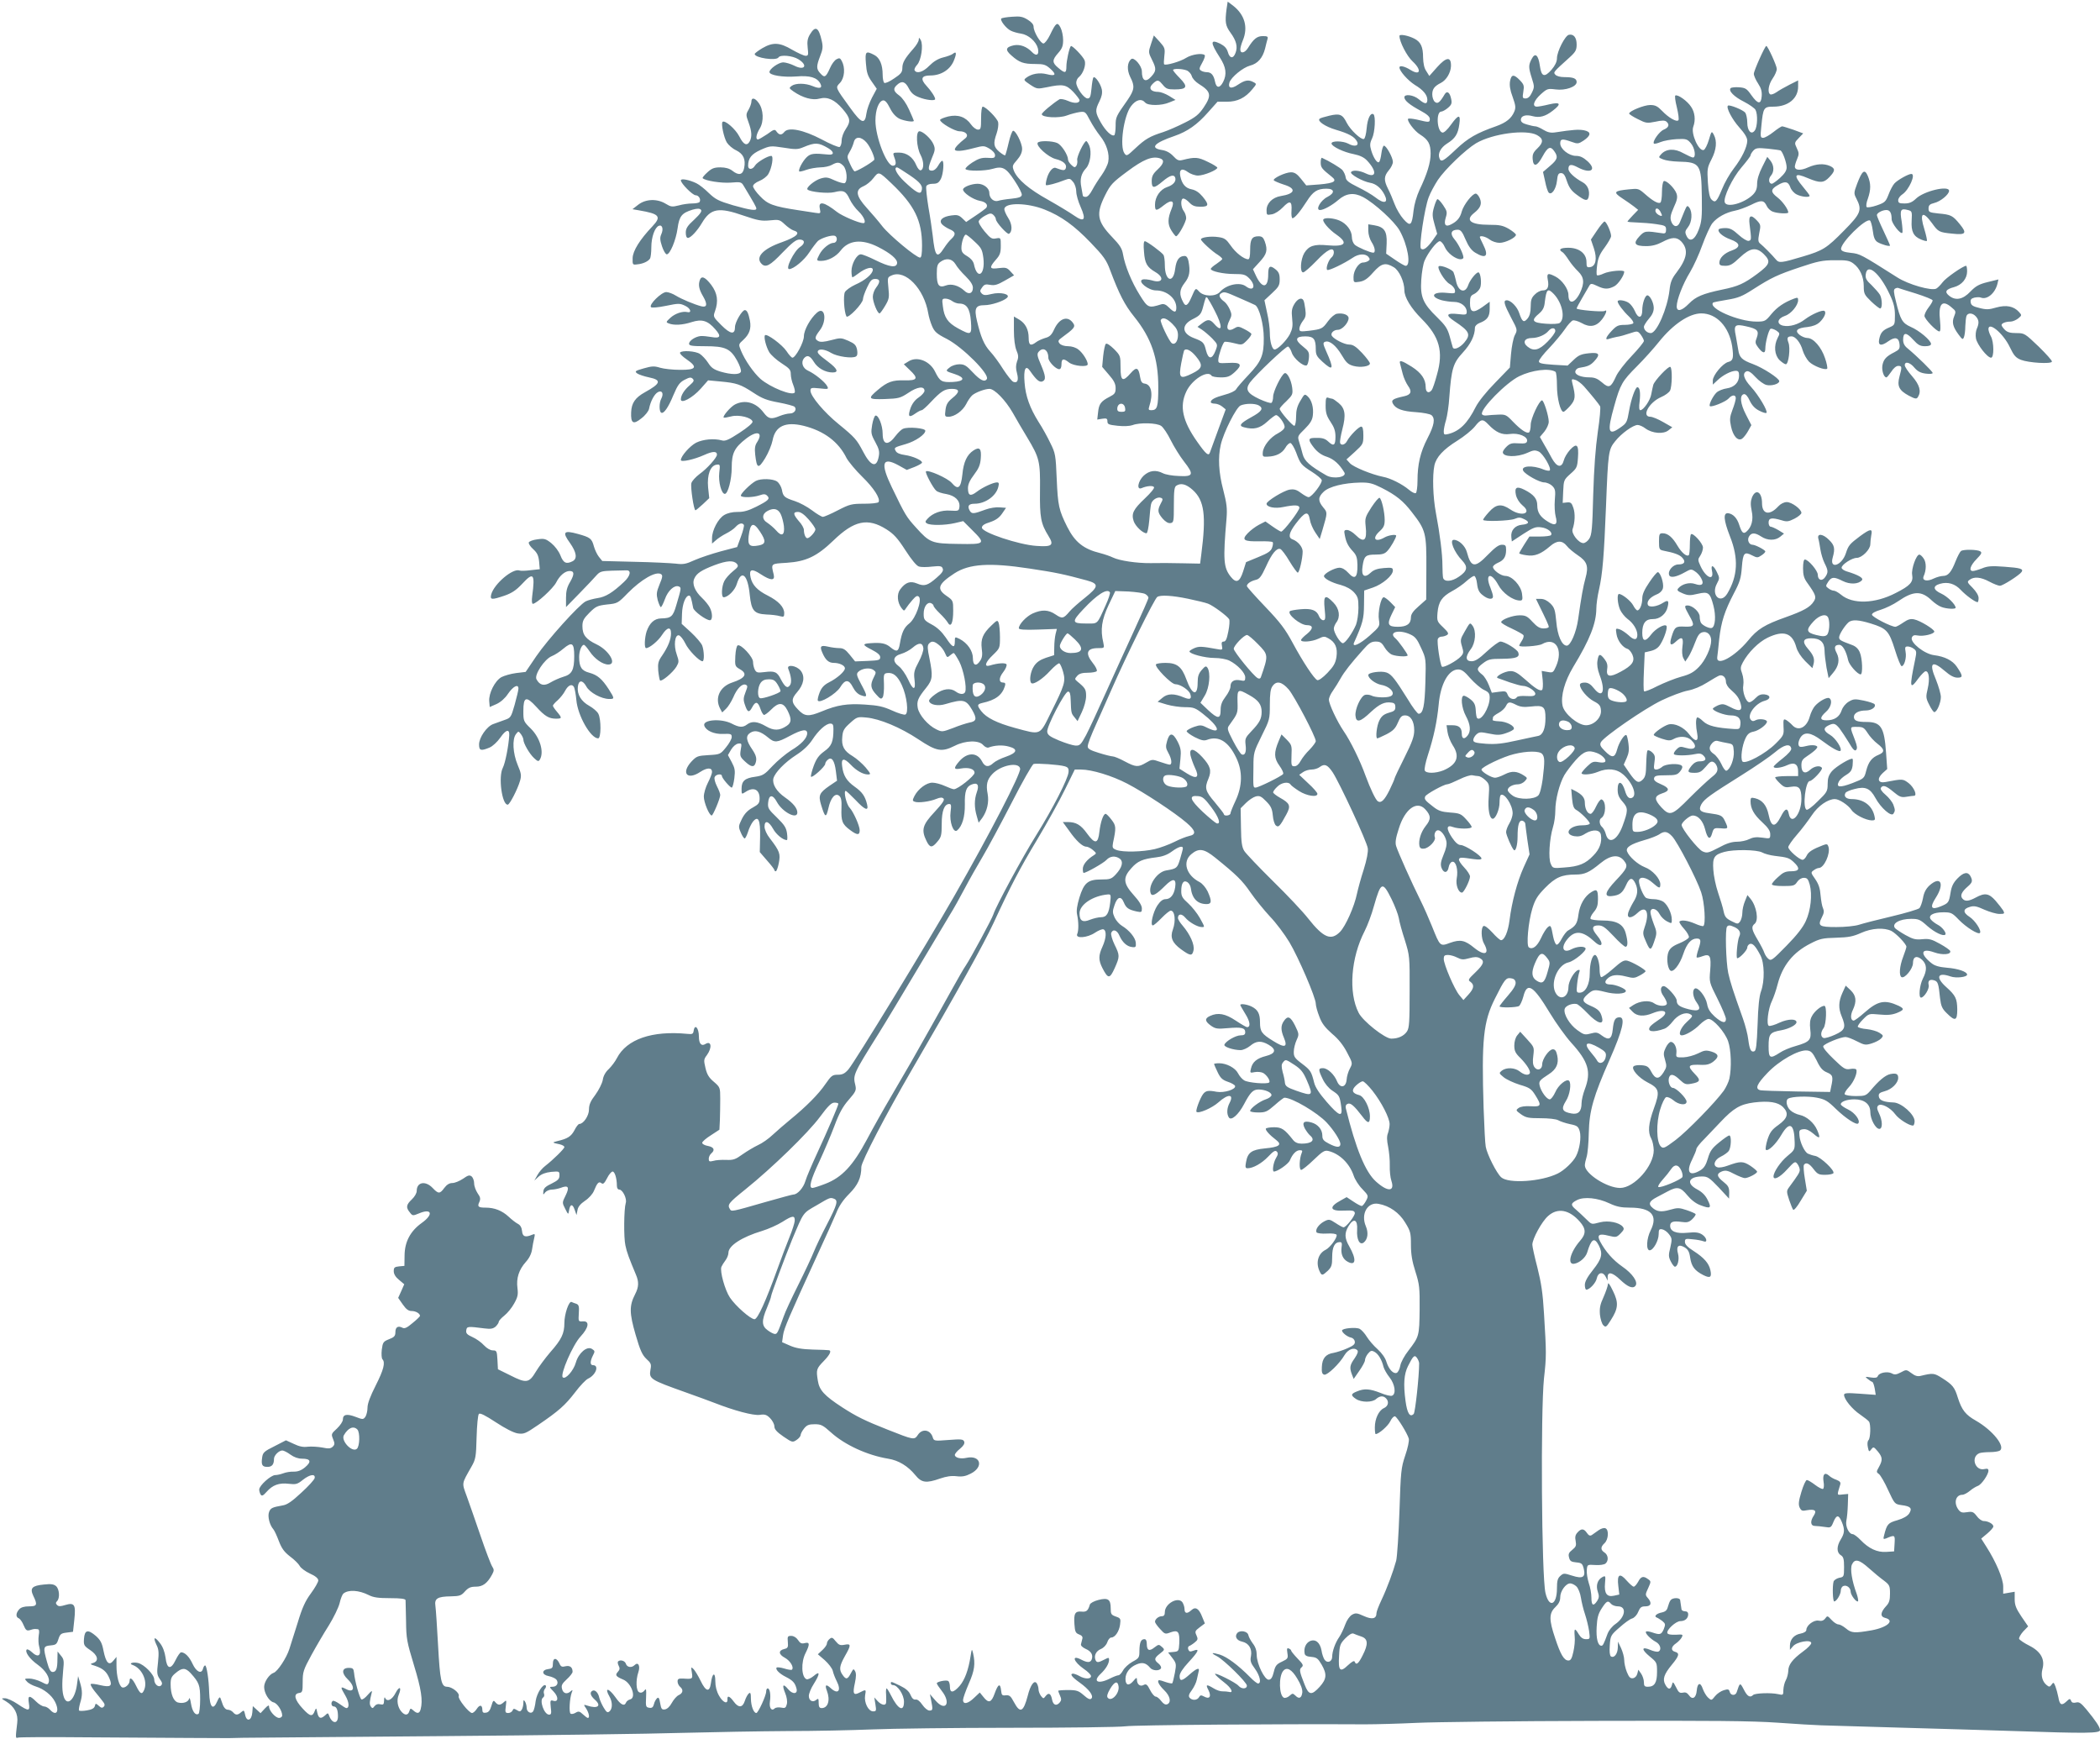 <?xml version="1.0" standalone="no"?>
<!DOCTYPE svg PUBLIC "-//W3C//DTD SVG 20010904//EN"
 "http://www.w3.org/TR/2001/REC-SVG-20010904/DTD/svg10.dtd">
<svg version="1.0" xmlns="http://www.w3.org/2000/svg"
 width="1280pt" height="1060pt" viewBox="0 0 1280 1060"
 preserveAspectRatio="xMidYMid meet">
<g transform="translate(0,1060) scale(0.1,-0.1)"
fill="#607d8b" stroke="none">
<path d="M7476 10544 c-10 -79 -7 -100 24 -143 36 -49 45 -86 31 -123 -14 -38
-36 -35 -47 5 -7 23 -20 37 -47 51 -61 29 -61 8 -2 -84 39 -60 44 -103 20
-150 -20 -39 -41 -38 -49 2 -8 40 -23 58 -50 58 -11 0 -28 4 -36 10 -12 8 -11
14 8 48 12 21 19 42 15 46 -14 14 -78 5 -112 -16 -35 -23 -126 -49 -135 -40
-3 2 -2 26 1 52 5 44 3 50 -29 86 l-35 38 -17 -51 c-17 -51 -17 -52 7 -100 26
-52 25 -66 -6 -100 -34 -38 -57 -25 -57 32 0 34 -48 89 -65 75 -25 -21 -27
-66 -6 -109 29 -56 26 -78 -16 -140 -71 -101 -73 -104 -73 -158 0 -28 -4 -54
-8 -57 -16 -9 -52 25 -82 77 -35 62 -36 75 -9 129 14 28 19 50 15 72 -7 35
-41 84 -51 74 -4 -3 -9 -34 -12 -67 -5 -50 -9 -61 -24 -61 -22 0 -69 66 -69
96 0 12 7 28 17 35 26 22 44 75 34 101 -9 24 -78 95 -84 87 -10 -12 -27 -91
-27 -123 0 -43 -8 -45 -49 -10 -39 32 -39 48 -1 91 24 27 30 43 30 79 0 25 -7
59 -16 76 -19 37 -28 30 -64 -45 -14 -29 -32 -52 -40 -52 -17 0 -60 71 -60
102 0 14 -13 29 -36 43 -29 18 -46 22 -94 18 -33 -2 -63 -7 -67 -11 -9 -10 29
-60 58 -74 13 -7 42 -15 63 -18 45 -7 91 -48 102 -89 10 -41 -9 -52 -37 -22
-31 32 -71 47 -109 40 -51 -11 -55 -28 -14 -63 47 -42 73 -51 144 -51 52 0 64
-4 92 -29 40 -36 32 -47 -22 -33 -44 11 -92 3 -125 -22 -17 -13 -16 -15 24
-42 41 -27 44 -27 100 -16 99 21 119 17 163 -28 21 -23 38 -45 38 -51 0 -19
-32 -21 -70 -4 -21 9 -44 14 -52 10 -38 -23 -108 -81 -108 -91 0 -20 104 -26
152 -8 24 9 59 18 78 21 34 4 36 3 63 -49 15 -29 43 -72 62 -96 40 -49 59
-111 50 -158 -3 -18 -21 -54 -40 -81 -19 -26 -45 -67 -57 -90 -14 -27 -29 -43
-40 -43 -10 0 -18 3 -18 8 -1 4 -5 27 -9 51 -10 49 -1 84 29 116 25 27 35 98
20 136 -7 16 -15 29 -19 29 -13 0 -60 -97 -55 -116 2 -10 0 -26 -5 -34 -8 -12
-13 -12 -30 4 -12 11 -21 25 -21 33 0 28 -39 89 -65 101 -31 14 -111 16 -120
2 -12 -19 63 -87 109 -99 48 -12 71 -33 62 -57 -6 -15 -17 -14 -62 3 -17 6
-42 -24 -53 -64 -6 -20 -8 -39 -6 -41 5 -5 66 11 113 30 32 12 35 11 53 -11
11 -13 19 -39 19 -58 0 -20 12 -62 27 -95 35 -79 22 -95 -41 -51 -24 17 -95
60 -157 95 -117 65 -187 124 -209 177 -11 29 -10 33 19 66 21 24 31 46 31 68
0 35 -40 113 -55 110 -6 -1 -18 -34 -27 -73 -9 -40 -19 -74 -21 -76 -3 -3 -19
7 -36 21 -35 30 -38 50 -16 113 8 23 12 54 9 67 -6 25 -76 95 -94 95 -6 0 -10
-30 -10 -70 0 -63 -2 -70 -19 -70 -11 0 -30 14 -42 31 -33 47 -80 63 -140 49
-27 -7 -49 -16 -49 -21 0 -17 89 -69 118 -69 39 0 59 -23 37 -42 -41 -32 -65
-58 -65 -68 0 -15 43 -12 114 7 61 16 64 16 97 -3 20 -12 34 -28 34 -40 0 -16
-6 -19 -45 -16 -36 2 -55 -4 -93 -28 -26 -17 -45 -35 -42 -40 8 -14 119 -13
165 1 61 18 82 7 134 -72 26 -39 46 -78 44 -87 -2 -13 -18 -18 -63 -23 -33 -3
-70 -9 -81 -13 -27 -8 -54 16 -54 49 0 28 -34 55 -71 55 -38 0 -89 -20 -89
-35 0 -20 61 -61 102 -69 36 -6 52 -24 40 -42 -4 -5 -33 -27 -65 -48 l-58 -39
-24 23 c-20 19 -32 22 -66 17 -54 -7 -78 -29 -58 -53 8 -9 29 -23 47 -31 37
-15 40 -32 11 -59 -12 -10 -32 -36 -45 -56 -43 -67 -55 -52 -69 77 -4 33 -15
111 -26 172 -10 62 -16 119 -13 128 4 9 19 15 40 15 27 0 36 6 49 30 15 30 21
110 8 110 -5 0 -16 -14 -25 -30 -10 -18 -25 -30 -38 -30 -25 0 -25 15 1 79 19
44 20 55 9 81 -14 34 -64 80 -86 80 -23 0 -18 -97 7 -144 21 -40 22 -87 1 -94
-7 -2 -19 12 -27 31 -20 49 -59 77 -106 77 -37 0 -38 -1 -29 -26 15 -38 12
-54 -8 -54 -38 0 -106 175 -106 275 0 66 20 118 46 123 12 2 25 -12 42 -46 17
-34 36 -54 59 -66 32 -14 87 -22 87 -12 0 2 -13 33 -29 68 -17 38 -41 72 -60
86 -36 26 -39 42 -13 65 29 27 50 20 71 -21 15 -29 31 -43 63 -55 42 -17 98
-23 98 -11 0 13 -25 51 -53 81 -39 42 -31 63 23 63 64 0 118 33 142 86 20 47
19 65 -4 46 -7 -6 -34 -16 -59 -22 -32 -8 -59 -25 -85 -51 -37 -38 -76 -50
-89 -28 -4 6 3 21 15 34 25 27 39 121 22 151 -10 17 -11 17 -12 2 0 -10 -15
-35 -33 -55 -52 -59 -67 -85 -67 -118 0 -25 -9 -36 -50 -63 -27 -19 -54 -31
-60 -27 -5 3 -10 25 -10 49 0 62 -18 104 -51 121 -52 27 -57 22 -51 -52 4 -55
11 -76 36 -111 l30 -43 -29 -54 c-15 -29 -31 -73 -34 -97 -9 -68 -30 -61 -97
32 -96 132 -92 125 -64 155 28 30 33 92 11 133 -10 19 -15 20 -32 11 -12 -6
-30 -30 -40 -54 -25 -56 -33 -61 -58 -33 -26 27 -26 44 -2 106 16 40 18 57 10
92 -19 85 -39 96 -73 39 -14 -24 -17 -43 -13 -80 5 -44 4 -49 -13 -49 -10 0
-47 17 -82 37 -76 45 -117 47 -182 9 -25 -15 -46 -31 -46 -35 0 -24 132 -43
145 -21 11 18 86 11 121 -11 61 -37 39 -72 -25 -39 -22 11 -53 20 -68 20 -28
-1 -83 -40 -83 -59 0 -20 83 -33 163 -27 84 7 127 -6 147 -43 15 -28 -3 -34
-46 -16 -45 19 -104 19 -128 2 -18 -13 -17 -15 10 -34 56 -39 117 -56 159 -44
49 13 92 -6 141 -63 47 -55 51 -75 20 -121 -15 -22 -26 -52 -26 -72 0 -18 -6
-36 -13 -39 -7 -2 -57 18 -110 47 -111 58 -201 76 -226 45 -17 -21 -31 -20
-47 1 -11 17 -16 16 -58 -15 -26 -17 -51 -32 -56 -32 -16 0 -11 31 11 67 26
42 23 116 -7 156 -22 31 -44 35 -44 8 0 -11 -8 -33 -17 -49 -17 -29 -17 -33 0
-79 20 -55 21 -86 7 -114 -17 -31 -38 -22 -64 30 -23 45 -89 102 -102 88 -10
-10 8 -95 26 -125 10 -16 35 -38 57 -48 44 -22 59 -54 49 -107 -8 -43 -33 -49
-73 -17 -17 13 -41 20 -72 20 -38 0 -53 -6 -80 -31 -18 -16 -31 -32 -28 -35
16 -16 113 -31 170 -27 60 5 66 4 79 -18 65 -108 78 -131 78 -140 0 -15 -35
-10 -142 20 -88 26 -107 36 -147 74 -25 25 -59 52 -76 60 -43 21 -95 31 -95
18 0 -19 72 -91 90 -91 19 0 34 -25 24 -41 -3 -5 -23 -9 -44 -9 -22 0 -59 -5
-83 -12 -40 -10 -48 -9 -79 10 -52 32 -121 30 -167 -5 l-36 -28 40 -7 c124
-21 139 -37 82 -97 -77 -81 -120 -150 -121 -194 -1 -41 0 -42 29 -38 34 3 66
18 77 35 4 6 8 37 8 69 0 62 21 121 46 131 21 8 29 -20 15 -51 -9 -20 -9 -35
4 -74 9 -27 22 -49 29 -49 20 0 56 86 66 158 10 75 26 94 91 114 29 8 43 8 51
0 8 -8 -2 -24 -40 -60 -42 -38 -52 -54 -52 -80 0 -20 5 -32 13 -32 17 0 57 43
86 92 53 89 102 97 256 43 85 -29 107 -33 158 -28 55 6 60 4 90 -24 18 -17 42
-34 55 -38 45 -13 20 -38 -72 -71 -115 -40 -164 -92 -124 -132 25 -25 52 -11
127 68 59 61 83 80 104 80 34 0 36 -24 4 -45 -37 -24 -92 -135 -67 -135 27 0
92 54 123 102 19 29 43 60 53 70 22 18 83 37 102 31 20 -7 15 -43 -7 -43 -25
0 -68 -35 -86 -70 -20 -38 -19 -40 10 -40 42 0 91 26 119 63 49 64 129 72 228
22 77 -39 119 -75 116 -99 -4 -30 -46 -24 -133 19 -38 19 -78 35 -88 35 -25 0
-57 -58 -57 -102 0 -21 3 -38 6 -38 3 0 20 11 37 24 43 33 87 44 87 22 0 -25
-47 -65 -107 -91 -28 -13 -56 -33 -63 -45 -11 -21 -5 -121 9 -148 9 -17 101
79 101 105 0 10 11 42 25 71 20 43 29 52 50 52 30 0 32 -18 5 -53 -11 -14 -20
-39 -20 -56 0 -31 28 -101 41 -101 4 0 19 21 34 46 25 42 26 52 20 110 -6 62
-6 64 19 75 84 39 199 -81 224 -231 3 -19 13 -54 23 -77 15 -35 28 -47 91 -79
97 -51 261 -215 243 -244 -13 -21 -40 -8 -85 40 -39 42 -52 50 -82 50 -20 0
-46 -8 -59 -19 -28 -22 -28 -22 31 -41 66 -22 60 -44 -13 -48 -67 -3 -78 3
-107 62 -31 65 -108 96 -160 65 l-31 -19 35 -34 c56 -52 49 -66 -31 -64 -73 2
-104 -9 -162 -58 -64 -54 -60 -59 42 -56 86 3 95 6 144 38 54 37 98 43 98 12
0 -9 -16 -27 -35 -40 -23 -15 -40 -38 -50 -65 -18 -52 -10 -61 28 -34 17 12
34 21 40 21 5 0 30 22 55 49 63 67 85 81 129 81 49 0 50 -19 2 -57 -27 -22
-37 -38 -41 -71 -5 -39 -4 -42 18 -42 37 0 86 35 108 77 10 21 27 45 37 54 21
18 78 39 105 39 31 0 97 -68 141 -144 22 -39 62 -108 89 -152 75 -125 80 -145
78 -324 -2 -164 5 -201 52 -277 35 -56 22 -67 -74 -60 -107 7 -332 82 -332
111 0 13 14 23 50 34 35 12 56 27 73 52 l24 35 -40 3 c-21 2 -59 -4 -83 -13
-76 -28 -86 -29 -99 -6 -15 28 -5 41 31 41 64 0 131 47 144 103 5 20 4 27 -8
27 -23 0 -88 -30 -123 -57 -39 -30 -54 -24 -54 22 0 23 11 48 37 82 28 37 38
59 41 99 5 60 -7 73 -44 49 -40 -26 -61 -71 -68 -146 -9 -84 -26 -98 -65 -52
-25 29 -145 82 -157 70 -7 -7 44 -103 63 -118 7 -7 35 -16 61 -20 54 -10 84
-40 80 -78 -3 -25 -6 -26 -55 -23 -56 4 -108 -15 -139 -49 -16 -17 -16 -22 -4
-29 21 -13 109 -12 170 2 l51 12 54 -54 c85 -84 81 -88 -82 -85 -164 2 -176 7
-259 99 -60 66 -66 76 -148 246 -71 147 -59 188 39 135 l52 -29 47 18 c25 10
46 22 46 27 0 14 -56 39 -105 46 -29 4 -49 12 -55 24 -12 21 -11 22 62 43 58
17 118 58 118 81 0 16 -105 25 -135 12 -11 -4 -31 -24 -45 -42 -46 -63 -80
-58 -80 12 0 50 -26 116 -44 110 -6 -2 -15 -27 -20 -56 -8 -48 -7 -58 19 -105
23 -42 27 -59 21 -89 -13 -71 -49 -59 -96 32 -38 72 -49 85 -148 166 -89 72
-172 171 -172 204 0 18 5 19 56 14 54 -6 56 -5 45 15 -13 24 -74 74 -116 93
-33 15 -44 51 -25 75 20 23 37 17 61 -22 23 -38 70 -64 114 -64 39 0 30 22
-27 65 -59 44 -69 55 -62 67 9 14 46 8 80 -13 36 -22 131 -36 152 -21 8 5 10
19 6 41 -6 28 -15 37 -53 54 -44 19 -48 19 -105 4 -41 -11 -65 -13 -78 -6 -24
13 -23 24 9 66 46 60 31 151 -18 107 -40 -35 -79 -106 -79 -143 0 -37 -51
-131 -70 -131 -5 0 -22 18 -36 40 -26 39 -119 108 -131 97 -9 -10 6 -70 26
-104 11 -17 45 -48 75 -67 48 -31 56 -40 56 -66 0 -17 7 -47 15 -66 8 -20 12
-40 9 -46 -14 -23 -149 31 -209 83 -41 37 -94 112 -119 173 -15 37 -15 38 14
64 38 35 50 69 41 118 -9 45 -18 64 -31 64 -17 0 -60 -74 -60 -103 0 -48 -27
-45 -83 11 -50 50 -51 52 -39 85 22 62 15 110 -23 161 -37 48 -59 57 -69 30
-11 -30 -6 -57 20 -101 27 -47 24 -68 -10 -60 -43 11 -122 44 -156 65 -19 12
-46 22 -59 22 -29 0 -108 -77 -93 -92 5 -5 42 -2 91 8 77 16 85 16 118 0 32
-15 42 -45 12 -38 -28 7 -75 -9 -103 -35 -27 -25 -28 -27 -10 -34 32 -13 85
-10 140 8 63 20 98 9 144 -44 38 -43 31 -57 -24 -47 -22 4 -52 7 -65 6 -32 -3
-71 -28 -71 -47 0 -12 18 -15 98 -15 122 0 154 -14 195 -88 16 -29 26 -59 23
-67 -7 -20 -58 -19 -124 0 -42 13 -57 24 -76 54 -13 20 -36 45 -50 54 -27 18
-111 23 -121 8 -3 -6 15 -24 40 -41 70 -48 59 -65 -40 -64 -44 0 -99 6 -122
13 -35 11 -50 10 -99 -4 -53 -15 -57 -18 -40 -31 10 -7 43 -18 72 -24 78 -16
72 -37 -24 -90 -60 -33 -83 -66 -85 -123 -3 -67 13 -77 62 -37 23 17 44 44 47
58 9 47 33 91 54 102 25 14 37 -8 21 -39 -14 -25 -14 -78 -1 -86 15 -9 43 30
75 108 25 59 37 76 67 92 31 16 39 17 50 7 11 -11 7 -18 -18 -40 -34 -29 -54
-62 -54 -86 0 -29 71 9 121 65 l45 51 75 -7 c98 -9 123 -17 202 -69 53 -35 82
-46 153 -59 48 -9 92 -21 97 -26 16 -16 -1 -41 -28 -41 -14 0 -42 -7 -62 -15
-53 -22 -69 -19 -99 21 -47 62 -113 80 -174 49 -27 -14 -77 -72 -69 -80 3 -2
22 1 45 7 47 13 127 -7 131 -32 1 -9 -31 -36 -80 -68 -66 -43 -87 -52 -107
-46 -48 13 -114 7 -157 -14 -38 -20 -93 -82 -93 -106 0 -14 80 3 142 31 53 24
78 24 78 2 0 -18 -61 -86 -106 -118 -24 -18 -47 -43 -50 -56 -6 -25 15 -165
25 -165 3 0 23 17 45 37 l39 37 -7 66 c-7 77 14 133 52 138 21 3 22 1 16 -50
-6 -54 13 -128 34 -128 19 0 42 87 42 161 0 88 17 121 88 176 68 52 106 39 66
-23 -12 -18 -15 -37 -11 -74 10 -87 19 -90 61 -22 20 33 40 82 45 108 16 87
78 116 189 89 124 -31 213 -97 262 -197 13 -23 56 -75 96 -114 69 -67 112
-133 99 -154 -4 -6 -43 -10 -88 -10 -76 0 -88 -3 -160 -40 -42 -22 -84 -40
-91 -40 -8 0 -38 18 -67 40 -29 22 -76 47 -104 56 -64 21 -72 28 -79 69 -4 19
-17 41 -29 50 -25 18 -99 20 -130 4 -32 -17 -97 -81 -91 -91 7 -12 75 -10 113
3 26 9 36 9 47 -2 19 -19 9 -29 -66 -67 -48 -24 -78 -33 -115 -32 -32 0 -61
-7 -81 -19 -37 -22 -74 -93 -74 -141 l0 -33 23 20 c12 11 40 30 62 41 22 11
49 29 59 41 20 22 41 27 50 12 3 -5 -5 -37 -18 -72 l-23 -63 -99 -26 c-55 -15
-127 -39 -161 -54 -52 -24 -69 -27 -115 -21 -29 3 -142 9 -250 11 l-197 5 -21
26 c-11 14 -24 42 -30 63 -13 48 -22 55 -98 76 -86 24 -97 12 -48 -55 40 -57
46 -95 17 -111 -39 -20 -57 -12 -75 35 -11 27 -33 56 -56 75 -34 27 -43 29
-85 23 -26 -3 -49 -12 -52 -19 -2 -7 9 -25 27 -41 24 -22 32 -38 36 -75 l4
-47 -55 -6 c-30 -4 -61 -5 -68 -2 -41 16 -156 -82 -173 -146 -8 -33 2 -34 82
-7 45 16 70 33 106 71 70 76 80 63 62 -73 -4 -30 -2 -48 4 -48 21 0 123 93
142 130 21 42 54 70 82 70 29 0 30 -19 4 -65 -20 -33 -26 -57 -26 -99 l0 -56
83 85 c45 46 92 96 104 110 20 22 31 25 93 27 38 1 78 2 87 2 33 2 26 -34 -14
-71 -69 -65 -112 -91 -160 -98 -26 -4 -59 -13 -73 -20 -42 -22 -231 -232 -301
-334 l-65 -96 -58 -7 c-32 -4 -73 -16 -90 -25 -40 -23 -78 -99 -74 -147 l3
-35 41 18 c26 12 52 35 70 62 32 47 64 63 64 32 0 -10 -11 -54 -23 -98 -22
-77 -24 -80 -62 -93 -22 -8 -53 -19 -69 -25 -39 -14 -86 -82 -86 -124 0 -38
11 -41 64 -19 19 8 47 34 66 61 33 48 56 55 54 14 -4 -66 -24 -168 -39 -198
-29 -55 -5 -228 30 -225 12 1 60 94 75 146 9 32 7 45 -15 97 -29 70 -34 156
-10 187 15 19 15 19 30 0 8 -11 15 -26 15 -33 0 -23 37 -87 65 -113 22 -21 28
-22 35 -10 28 45 2 134 -55 190 -44 43 -45 46 -45 107 0 87 17 93 79 25 52
-57 77 -72 120 -72 37 0 38 4 6 42 -14 16 -25 33 -25 37 0 4 13 20 30 34 16
15 36 40 44 56 19 36 43 46 55 23 4 -9 11 -44 14 -78 8 -95 87 -234 133 -234
18 0 19 115 1 150 -7 14 -32 35 -55 48 -49 27 -75 69 -70 115 4 44 29 45 52 3
20 -37 92 -76 140 -76 33 0 32 3 -4 60 -41 63 -68 86 -118 100 -47 12 -62 35
-62 96 0 37 15 74 29 74 5 0 20 -18 35 -40 30 -45 79 -80 114 -80 55 0 4 87
-72 123 -65 31 -86 58 -86 111 0 32 7 46 43 82 39 39 49 43 107 50 63 6 67 8
126 69 84 85 172 135 203 116 11 -7 10 -18 -9 -63 -19 -47 -20 -59 -11 -96 7
-23 15 -42 19 -42 4 0 15 22 25 49 18 51 57 87 84 77 17 -7 16 -10 -15 -115
-20 -69 -31 -79 -93 -80 -41 -1 -70 -28 -88 -80 -12 -38 -15 -101 -3 -101 21
0 74 44 97 80 31 48 55 53 55 10 0 -37 -18 -82 -54 -135 -24 -34 -27 -48 -24
-92 3 -29 8 -56 11 -60 10 -9 79 49 100 84 16 28 16 33 2 74 -20 55 -12 122
13 117 9 -2 27 -24 39 -49 19 -41 85 -109 105 -109 12 0 10 64 -2 96 -6 15
-37 51 -68 80 l-57 52 2 62 c2 60 22 110 43 110 9 0 13 -12 25 -75 4 -20 78
-75 102 -75 17 0 17 44 -1 78 -8 15 -29 41 -46 57 -45 42 -63 87 -48 119 14
32 43 51 124 82 75 28 116 30 135 8 12 -14 8 -20 -24 -46 -21 -17 -44 -43 -52
-59 -17 -33 -20 -99 -4 -99 26 0 69 43 80 81 28 91 67 58 79 -67 10 -96 26
-115 101 -119 30 -1 66 -5 82 -10 24 -6 27 -5 27 18 0 37 -35 74 -100 107 -64
32 -95 65 -105 111 -11 50 7 56 61 20 61 -40 89 -42 80 -3 -17 69 -19 66 79
72 119 8 184 39 285 136 126 122 209 140 323 68 44 -28 67 -52 116 -128 38
-59 69 -96 83 -99 12 -4 48 -4 80 0 49 5 59 3 64 -12 6 -13 -4 -28 -37 -56
-55 -48 -75 -54 -120 -35 -41 17 -70 7 -102 -36 -22 -29 -18 -80 8 -114 15
-19 16 -19 28 0 7 11 24 33 39 50 21 24 29 28 39 19 20 -20 -19 -131 -58 -162
-33 -26 -46 -54 -58 -123 -8 -50 -19 -54 -56 -24 -29 25 -56 31 -124 26 -50
-3 -49 -11 7 -39 37 -19 53 -33 53 -46 0 -18 -8 -20 -77 -23 l-76 -3 -33 41
c-25 31 -39 40 -63 40 -17 0 -48 4 -69 9 -44 10 -52 3 -35 -36 19 -45 39 -63
70 -63 35 0 68 -16 68 -33 0 -19 -48 -61 -96 -85 -31 -16 -46 -32 -58 -62 -9
-23 -14 -45 -11 -50 11 -19 111 41 136 81 30 50 53 50 78 0 13 -25 31 -43 51
-49 39 -14 39 -6 -2 70 -27 51 -29 61 -17 73 22 22 71 28 93 12 17 -13 17 -15
2 -45 -23 -45 -20 -67 14 -104 25 -28 31 -31 40 -18 6 8 9 44 8 80 -3 60 -1
65 19 68 37 5 64 -17 90 -74 31 -67 43 -171 21 -179 -7 -3 -44 8 -81 25 -53
24 -85 31 -165 36 -108 7 -168 -2 -264 -42 -80 -33 -104 -31 -144 12 -42 43
-42 64 -5 106 41 47 49 96 21 131 -26 32 -88 40 -75 10 18 -45 22 -83 10 -99
-15 -22 -30 -12 -55 35 -23 47 -38 53 -100 45 -42 -5 -49 -4 -59 14 -6 11 -11
33 -11 48 0 30 -72 108 -93 101 -7 -2 -13 -30 -15 -65 -3 -60 -2 -63 27 -80
50 -28 35 -55 -47 -82 -75 -25 -107 -95 -72 -160 l12 -22 23 22 c13 12 32 43
44 69 23 55 54 86 76 78 13 -6 13 -10 -1 -46 -13 -33 -14 -47 -4 -75 16 -49
26 -52 45 -16 20 38 35 35 50 -10 6 -19 16 -35 21 -37 5 -2 25 13 44 32 46 47
74 46 100 -5 26 -52 25 -74 -5 -94 -45 -30 -79 -30 -127 -2 -50 29 -85 33
-114 11 -26 -20 -48 -19 -94 5 -64 33 -180 24 -167 -13 10 -30 59 -52 113 -50
49 2 54 0 54 -19 0 -12 -16 -40 -35 -63 -34 -42 -36 -43 -106 -47 -67 -4 -73
-6 -106 -41 -63 -70 -23 -114 56 -61 42 27 71 27 71 -1 0 -9 -11 -38 -25 -65
-14 -27 -25 -65 -25 -85 0 -35 33 -115 48 -115 8 0 52 104 52 125 0 8 -9 32
-20 53 -11 22 -18 46 -14 56 6 17 44 23 44 7 0 -13 50 -71 60 -71 5 0 12 26
16 57 6 48 3 62 -16 98 l-23 43 19 33 c12 20 30 35 43 37 22 3 23 1 16 -37 -6
-38 -4 -44 25 -71 36 -34 55 -38 64 -14 11 28 6 49 -18 85 -39 57 -42 84 -13
103 29 19 62 10 109 -29 39 -33 54 -32 132 10 75 40 106 44 106 16 0 -29 -35
-67 -99 -105 -31 -20 -82 -62 -112 -94 -49 -53 -59 -59 -106 -66 -63 -8 -83
-26 -83 -73 0 -35 0 -35 25 -19 48 32 85 15 85 -40 0 -28 -6 -36 -42 -56 -30
-16 -50 -37 -66 -69 -21 -43 -22 -48 -7 -82 8 -20 19 -37 24 -37 4 0 13 18 20
39 6 21 20 50 30 63 33 40 46 12 44 -94 l-2 -91 44 -51 c25 -28 45 -54 45 -58
0 -5 4 -8 9 -8 4 0 13 23 18 50 11 56 6 72 -54 150 -20 25 -33 55 -33 72 0 41
25 35 52 -13 19 -35 61 -69 84 -69 4 0 4 19 1 42 -5 34 -16 51 -62 96 -51 49
-56 57 -53 90 4 50 28 52 53 5 33 -62 125 -110 125 -65 0 26 -26 58 -75 92
-52 36 -79 81 -71 116 10 36 68 97 141 144 42 27 75 59 96 91 37 57 83 99 110
99 15 0 19 -7 19 -32 0 -79 -11 -105 -56 -137 -33 -24 -48 -45 -64 -88 -11
-30 -19 -60 -17 -66 4 -13 87 61 87 78 0 7 7 18 16 25 23 20 41 -5 49 -71 l7
-57 -46 -31 c-62 -43 -69 -58 -51 -117 24 -78 30 -81 44 -21 14 65 42 97 66
77 12 -10 16 -29 14 -74 -3 -80 4 -99 53 -135 43 -32 58 -32 58 -1 0 27 -38
112 -61 137 -20 20 -39 103 -24 103 3 0 30 -25 59 -55 58 -62 82 -71 71 -27
-12 50 -30 75 -75 107 -49 35 -70 67 -77 126 -7 49 11 52 53 8 34 -36 75 -59
104 -59 20 0 18 4 -14 43 -20 23 -55 54 -78 68 -54 32 -70 62 -64 119 3 38 11
51 48 84 41 37 45 38 98 33 81 -7 208 -60 318 -133 111 -74 142 -79 222 -39
65 33 147 35 173 4 10 -11 24 -18 32 -15 37 14 86 17 124 6 58 -15 51 -38 -18
-62 -30 -10 -64 -27 -76 -38 -30 -28 -52 -25 -70 11 -30 56 -91 55 -140 -3
-34 -40 -32 -50 10 -42 49 9 85 -2 85 -26 0 -19 -101 -100 -126 -100 -6 0 -31
9 -55 20 -24 11 -58 20 -76 20 -36 0 -86 -37 -109 -81 -13 -26 -13 -30 1 -35
21 -9 94 1 132 17 24 10 36 10 44 2 8 -8 -6 -29 -55 -82 -73 -78 -82 -108 -49
-176 21 -43 34 -44 67 -4 23 27 26 39 26 108 0 79 16 121 46 121 12 0 13 -9 8
-48 -8 -60 17 -132 40 -113 31 26 48 83 47 158 -2 80 9 110 42 122 35 14 47
-3 31 -47 -16 -45 -16 -94 0 -147 l11 -39 22 29 c30 43 42 96 33 146 -11 56
-4 87 28 121 51 55 164 77 170 33 4 -31 -183 -394 -401 -775 -166 -291 -608
-1014 -646 -1058 -22 -25 -36 -32 -64 -32 -33 0 -40 -5 -76 -57 -42 -62 -118
-138 -216 -218 -33 -27 -80 -68 -105 -91 -25 -24 -65 -52 -90 -63 -25 -12 -67
-37 -94 -56 -43 -31 -56 -36 -100 -34 -28 1 -63 -1 -78 -6 -24 -6 -28 -4 -28
13 0 11 7 25 15 32 25 21 17 39 -20 46 -19 3 -35 12 -35 19 0 7 24 28 53 46
l52 34 3 60 c1 33 2 91 2 129 0 68 -1 70 -39 103 -30 25 -42 45 -51 84 -11 47
-11 53 9 79 33 46 27 90 -10 67 -24 -15 -39 3 -39 45 0 53 -25 81 -32 36 -3
-20 -8 -22 -38 -19 -215 21 -370 -32 -430 -148 -10 -20 -32 -49 -49 -66 -20
-18 -34 -43 -37 -67 -4 -21 -24 -61 -45 -90 -30 -39 -39 -61 -39 -90 0 -38
-34 -88 -59 -88 -6 0 -19 -17 -30 -39 -20 -37 -41 -51 -106 -66 -31 -8 -30 -9
17 -19 16 -4 28 -11 28 -17 0 -10 -68 -77 -117 -115 -16 -12 -37 -37 -47 -55
l-19 -34 26 24 c18 16 42 25 77 29 49 4 50 4 50 -22 0 -21 -9 -30 -47 -49 -36
-17 -49 -28 -51 -47 -2 -23 -1 -24 11 -7 8 9 26 17 40 17 14 0 38 5 53 10 48
19 57 6 32 -45 -22 -44 -22 -45 -3 -82 18 -36 19 -37 23 -13 6 42 21 46 34 9
l12 -34 6 30 c3 20 18 38 46 57 23 15 47 42 54 60 20 49 30 60 46 47 10 -8 18
-1 34 30 11 23 27 41 34 41 13 0 26 -41 26 -86 0 -15 6 -24 15 -24 20 0 48
-56 39 -82 -11 -36 -13 -211 -2 -258 8 -41 23 -80 64 -178 19 -44 18 -76 -5
-120 -36 -70 -35 -115 3 -246 28 -97 41 -124 66 -148 28 -25 31 -33 25 -64
-10 -58 -4 -62 215 -140 69 -25 148 -53 175 -64 120 -47 236 -78 275 -73 32 5
43 1 64 -20 14 -14 26 -37 26 -50 0 -17 14 -34 55 -62 53 -36 56 -37 80 -21
14 9 25 23 25 30 0 7 9 25 21 40 17 21 29 26 65 26 39 0 50 -6 99 -50 84 -76
221 -139 348 -160 64 -10 121 -45 166 -100 38 -47 66 -51 151 -21 38 13 69 18
101 14 34 -4 55 0 86 16 81 41 60 115 -27 96 -35 -8 -70 1 -70 18 0 7 14 24
32 38 21 18 29 31 25 43 -6 15 -18 16 -96 10 -87 -7 -89 -6 -96 17 -15 47 -65
54 -91 13 -21 -31 -25 -30 -184 33 -137 54 -190 80 -278 137 -107 70 -138 103
-147 161 -11 67 -9 74 36 120 37 38 49 63 32 66 -5 1 -49 3 -99 4 -67 2 -105
9 -139 24 l-48 21 6 43 c6 42 35 109 206 482 51 110 104 228 118 262 17 43 42
80 78 116 54 54 75 99 75 165 0 32 151 322 305 587 283 486 440 769 501 900
102 221 162 336 264 505 61 102 138 240 171 308 l60 122 38 0 c65 0 188 -37
282 -86 102 -53 289 -176 361 -238 57 -49 61 -72 16 -81 -18 -4 -59 -20 -90
-36 -32 -16 -86 -36 -120 -44 -73 -17 -195 -20 -233 -5 -24 9 -26 14 -21 43
20 93 19 105 -9 141 -15 20 -31 36 -36 36 -14 0 -31 -49 -38 -110 -8 -74 -27
-76 -75 -10 -38 53 -67 70 -118 70 l-30 0 38 -52 c43 -62 82 -98 105 -98 9 0
27 -9 40 -20 23 -20 24 -21 5 -33 -40 -25 -66 -57 -66 -82 0 -14 2 -25 5 -25
16 0 123 61 139 79 22 24 54 27 81 8 24 -18 15 -54 -24 -96 -26 -28 -35 -31
-89 -31 -81 0 -105 -20 -133 -111 -14 -47 -19 -80 -14 -102 10 -46 10 -99 1
-119 -13 -30 62 -24 109 8 21 14 44 23 51 20 20 -8 17 -54 -6 -105 -25 -54
-25 -82 -1 -130 35 -68 45 -68 75 -2 32 72 32 78 -1 145 -14 29 -23 61 -20 70
10 26 36 18 50 -16 18 -41 46 -67 78 -70 21 -3 24 1 22 26 -2 31 -40 77 -85
104 -15 9 -35 31 -44 50 -13 29 -14 38 -1 75 17 52 40 59 57 17 14 -34 29 -44
78 -55 30 -6 32 -5 32 19 0 17 -17 45 -50 81 -64 71 -67 106 -14 164 38 43 68
56 152 66 36 4 67 15 94 35 41 30 68 38 68 20 0 -5 -8 -34 -17 -65 -17 -56
-20 -59 -85 -70 -56 -9 -112 -93 -94 -140 8 -21 34 -7 88 47 48 48 69 45 61
-9 -7 -47 -29 -73 -59 -73 -16 0 -32 -12 -50 -39 -26 -40 -45 -121 -27 -121 5
0 29 20 53 45 24 25 49 45 56 45 25 0 32 -62 13 -115 -18 -48 -4 -81 49 -120
58 -42 69 -43 77 -6 7 34 -21 96 -66 149 -16 18 -29 39 -29 47 0 27 23 28 44
3 23 -28 75 -58 101 -58 19 0 20 -2 -12 56 -16 28 -47 67 -70 88 -36 32 -43
44 -43 75 0 49 14 69 37 55 10 -6 19 -22 21 -35 8 -66 41 -99 97 -99 31 0 32
19 6 77 -12 24 -32 48 -49 57 -82 42 -106 124 -51 170 46 39 78 34 146 -21
129 -104 166 -140 215 -212 29 -42 82 -107 118 -146 37 -38 90 -109 119 -157
55 -92 161 -338 161 -375 0 -12 9 -47 21 -77 15 -42 34 -67 78 -106 40 -33 70
-72 92 -115 34 -64 34 -65 17 -97 -10 -18 -19 -49 -20 -68 -4 -48 -39 -55 -58
-11 -17 43 -58 81 -86 81 -29 0 -30 -8 -2 -66 13 -28 36 -56 59 -71 42 -28 45
-32 54 -97 10 -67 -11 -61 -89 29 -44 51 -69 88 -76 117 -17 68 -22 76 -75
116 -44 33 -50 43 -49 73 0 19 8 50 17 70 16 35 15 38 -9 88 -28 56 -45 63
-68 29 -20 -28 -20 -56 0 -103 24 -58 6 -64 -66 -19 -70 43 -80 57 -80 114 0
52 -13 76 -50 95 -28 14 -70 20 -70 10 0 -3 14 -27 31 -55 29 -46 33 -80 10
-80 -5 0 -36 18 -69 40 -63 42 -108 51 -157 28 -33 -15 -32 -32 6 -59 27 -19
39 -21 103 -15 83 7 106 2 106 -25 0 -14 -7 -19 -29 -19 -29 0 -91 -36 -98
-57 -5 -13 55 -33 99 -33 14 0 41 12 58 26 37 31 67 33 112 7 50 -29 44 -54
-16 -69 -55 -14 -82 -36 -91 -76 -7 -27 -6 -28 23 -22 16 3 39 1 51 -5 23 -13
46 -49 37 -58 -12 -12 -131 -2 -153 13 -13 8 -29 27 -37 43 -17 33 -70 61
-115 61 -17 0 -31 -2 -31 -5 0 -2 10 -25 22 -50 17 -36 30 -47 62 -58 22 -7
42 -19 44 -25 7 -21 -66 -44 -112 -36 -51 10 -67 7 -83 -14 -18 -24 -47 -101
-40 -108 12 -13 95 23 134 58 59 53 96 51 68 -3 -17 -32 -19 -67 -5 -89 14
-23 59 16 93 81 38 72 55 89 88 89 39 0 79 -17 79 -34 0 -8 -16 -20 -35 -26
-37 -12 -95 -55 -95 -71 0 -5 22 -9 50 -9 44 0 54 5 100 45 28 25 54 45 59 45
47 0 201 -91 257 -151 44 -47 84 -110 84 -131 0 -23 -22 -23 -70 2 -33 17 -40
26 -40 49 0 37 -27 69 -66 80 -46 13 -60 1 -41 -36 9 -16 23 -35 31 -42 35
-29 13 -51 -50 -51 -23 0 -40 7 -52 22 -52 66 -70 78 -116 78 -24 0 -47 -4
-50 -8 -5 -9 22 -39 64 -71 36 -28 16 -42 -70 -50 -81 -8 -105 -25 -115 -83
-6 -31 -4 -38 9 -38 34 0 87 30 126 71 31 33 43 40 52 31 10 -10 8 -19 -5 -41
-16 -27 -24 -81 -12 -81 22 0 88 46 97 68 17 40 39 62 61 62 15 0 17 -4 11
-17 -14 -34 -17 -103 -3 -103 7 0 41 27 76 61 55 53 67 60 91 54 68 -17 128
-76 153 -150 7 -22 30 -59 52 -81 39 -41 39 -42 23 -73 -9 -17 -21 -31 -26
-31 -6 0 -29 12 -51 27 l-41 27 -34 -19 c-77 -41 -69 -68 19 -63 51 2 62 0 65
-14 3 -16 -53 -88 -69 -88 -5 0 -27 12 -48 26 -37 24 -41 25 -70 10 -33 -18
-56 -50 -46 -67 4 -5 32 -9 62 -7 33 2 57 -1 60 -8 5 -16 -39 -77 -67 -91 -45
-22 -61 -77 -38 -128 14 -31 17 -31 51 0 23 23 27 33 27 85 0 60 15 90 47 90
12 0 14 -8 10 -33 -5 -40 8 -71 38 -87 50 -27 54 15 9 94 -29 50 -30 81 -4
124 31 51 56 40 52 -23 -4 -60 16 -97 41 -77 24 20 29 59 12 99 -32 75 11 149
78 136 67 -12 126 -54 162 -114 32 -52 35 -63 35 -135 0 -57 7 -101 27 -163
25 -79 27 -98 26 -233 -2 -161 -3 -164 -68 -249 -24 -30 -47 -72 -50 -93 -4
-21 -14 -40 -22 -43 -20 -8 -48 22 -62 66 -7 25 -28 54 -54 78 -24 21 -53 55
-66 76 -12 20 -32 42 -43 48 -22 12 -108 4 -108 -10 0 -13 33 -39 55 -43 11
-2 21 -12 23 -24 2 -16 -8 -25 -45 -41 -26 -12 -64 -24 -84 -28 -48 -7 -70
-33 -72 -86 -2 -33 2 -44 15 -47 19 -4 93 67 123 119 21 35 58 50 78 30 7 -7
2 -22 -16 -49 -30 -42 -32 -57 -17 -98 l11 -28 34 49 c19 27 35 56 35 66 0 9
8 27 18 39 16 19 22 21 40 11 23 -12 45 -49 55 -92 4 -14 20 -43 37 -64 33
-42 41 -101 15 -111 -8 -4 -40 4 -71 17 -64 25 -98 28 -143 9 -38 -15 -39 -24
-6 -46 33 -22 100 -22 123 0 22 19 43 21 60 4 20 -20 14 -48 -13 -60 -31 -14
-55 -65 -55 -117 0 -23 2 -41 5 -41 19 0 76 50 89 78 9 19 22 32 29 30 14 -5
75 -104 84 -136 3 -13 -6 -57 -22 -103 -25 -75 -27 -95 -35 -339 -5 -142 -14
-278 -20 -302 -18 -66 -55 -166 -89 -238 -17 -36 -31 -72 -31 -81 0 -35 -26
-41 -77 -18 -42 19 -50 20 -72 8 -15 -9 -32 -33 -42 -61 -9 -25 -25 -59 -36
-75 -24 -34 -43 -87 -43 -120 0 -30 -29 -42 -46 -19 -7 10 -16 35 -19 57 -9
49 -37 72 -71 57 -25 -12 -38 -43 -32 -75 2 -13 14 -19 41 -21 32 -3 40 -9 62
-46 34 -59 32 -88 -11 -136 -49 -54 -67 -52 -92 13 -32 81 -34 93 -18 106 12
11 9 18 -25 53 -21 22 -39 44 -39 48 0 4 -6 10 -14 13 -12 5 -13 -1 -9 -28 5
-31 3 -35 -33 -52 -33 -15 -41 -25 -50 -63 -8 -32 -16 -46 -30 -47 -25 -3 -74
96 -74 151 0 26 -8 50 -24 70 -13 18 -25 40 -27 51 -5 24 -51 32 -68 12 -17
-21 -3 -45 30 -52 41 -9 62 -44 54 -88 -6 -29 -2 -42 24 -77 31 -43 41 -90 19
-90 -6 0 -28 17 -48 38 -73 74 -141 124 -185 138 -51 15 -58 11 -17 -10 42
-22 182 -159 182 -179 0 -22 -33 -22 -51 -1 -17 20 -149 86 -143 71 3 -7 28
-29 55 -50 46 -35 61 -68 28 -58 -8 2 -24 3 -36 3 -13 -1 -38 7 -55 18 -45 27
-51 25 -32 -11 19 -38 7 -57 -26 -39 -19 10 -24 10 -32 -4 -11 -19 -41 -21
-57 -3 -8 10 -5 22 14 47 13 18 27 47 30 64 4 17 9 39 11 49 8 27 -12 20 -55
-18 -46 -41 -61 -44 -61 -10 0 17 19 46 55 85 61 66 69 85 30 70 -21 -8 -27
-6 -32 7 -4 9 -1 19 5 21 6 2 22 12 34 22 19 15 21 21 11 43 -11 23 -9 28 19
49 l32 24 -16 39 c-20 52 -41 65 -66 42 -26 -24 -42 -21 -42 6 0 13 -6 31 -13
42 -27 36 -107 -9 -107 -60 0 -17 -5 -25 -18 -25 -20 0 -42 -18 -42 -34 0 -6
14 -26 31 -44 29 -32 31 -33 65 -20 45 16 55 3 52 -67 -3 -48 -4 -50 -36 -53
l-32 -3 26 -34 c24 -32 25 -37 15 -91 -6 -31 -13 -60 -16 -63 -3 -2 -20 1 -38
7 -19 7 -36 12 -40 12 -18 0 -4 -29 28 -60 38 -36 46 -76 19 -87 -11 -4 -23 3
-36 20 -11 15 -26 27 -34 27 -7 0 -23 18 -34 40 -17 34 -24 39 -39 31 -21 -12
-41 3 -41 32 0 15 -4 14 -23 -9 -27 -31 -47 -25 -47 14 0 37 26 71 67 88 35
15 58 10 83 -20 15 -19 56 -21 66 -4 4 6 -2 19 -14 29 -29 23 -28 33 8 61 30
23 30 25 12 41 -18 16 -20 16 -45 -3 -32 -26 -47 -19 -47 21 0 19 -5 29 -14
29 -22 0 -30 -19 -31 -70 0 -42 -2 -46 -43 -68 -23 -13 -49 -37 -57 -53 -9
-16 -21 -29 -28 -29 -7 0 -30 -9 -52 -20 -71 -36 -107 -19 -57 28 32 30 52 63
52 87 0 14 -3 14 -30 0 -36 -19 -46 -19 -53 -1 -10 26 4 54 33 66 17 7 33 24
39 41 5 16 16 29 24 29 23 0 48 36 54 78 5 37 3 40 -26 50 -28 10 -31 15 -31
50 0 55 -16 66 -75 51 -27 -7 -49 -19 -52 -28 -11 -38 -21 -46 -51 -43 -39 4
-48 -12 -43 -78 3 -44 7 -53 28 -61 17 -6 24 -15 20 -27 -2 -9 -6 -24 -8 -32
-3 -9 9 -20 28 -29 35 -15 47 -38 37 -65 -8 -20 -27 -20 -65 0 -60 31 -46 -13
17 -57 24 -16 44 -36 44 -44 0 -19 -37 -19 -70 0 -14 8 -31 14 -37 15 -25 0
-12 -19 37 -54 59 -42 88 -82 72 -98 -8 -8 -21 -2 -47 21 -31 27 -43 31 -95
31 -33 0 -60 -2 -60 -5 0 -2 5 -15 11 -29 9 -20 9 -29 -1 -41 -20 -24 -40 -18
-47 15 -7 39 -21 47 -39 24 -14 -18 -14 -18 -29 0 -8 11 -15 29 -15 40 0 12
-5 28 -10 36 -15 24 -39 -7 -56 -76 -26 -98 -46 -108 -83 -39 -20 38 -28 45
-50 43 -23 -3 -26 1 -29 29 -5 47 -18 41 -39 -17 -20 -57 -37 -63 -69 -22
l-22 27 -34 -32 c-38 -37 -68 -43 -68 -13 0 10 16 55 35 99 35 79 41 121 26
186 -7 28 -8 27 -15 -18 -13 -85 -36 -146 -67 -182 -38 -43 -59 -45 -59 -6 0
17 -5 33 -10 36 -13 8 -70 -4 -70 -14 0 -5 14 -25 30 -46 59 -74 24 -130 -38
-59 l-34 39 7 -35 c12 -60 11 -65 -10 -65 -11 0 -29 15 -43 35 -15 22 -30 34
-41 32 -12 -2 -22 7 -31 28 -9 22 -28 39 -63 56 -58 28 -57 27 -57 14 0 -5 6
-10 14 -10 27 0 66 -59 66 -101 0 -65 -36 -48 -79 38 -12 24 -24 43 -27 43 -3
0 -5 -17 -3 -37 1 -21 1 -44 0 -50 -2 -20 -28 -15 -51 9 l-21 23 7 -43 c6 -38
5 -42 -14 -42 -29 0 -56 53 -49 97 7 38 6 38 -33 18 -38 -20 -44 -8 -29 59 8
37 8 59 1 71 -9 17 -11 15 -26 -13 -20 -38 -29 -40 -50 -10 -23 32 -20 54 14
115 39 68 38 77 -2 69 -27 -5 -35 -2 -54 21 -19 24 -24 26 -38 14 -9 -7 -16
-20 -16 -28 0 -8 -12 -25 -27 -39 l-28 -26 42 -36 c23 -21 45 -49 49 -65 3
-15 14 -43 24 -63 30 -58 8 -84 -37 -42 -28 26 -37 20 -23 -16 22 -58 7 -106
-32 -106 -13 0 -18 8 -18 31 0 27 -2 30 -15 19 -21 -18 -45 -5 -45 24 0 14 13
47 30 73 39 62 39 83 0 49 -17 -14 -37 -23 -44 -20 -31 12 -35 103 -6 159 27
54 26 69 -5 61 -19 -5 -28 -1 -41 19 -10 15 -26 25 -41 25 -22 0 -24 -3 -21
-37 3 -32 0 -38 -22 -43 -37 -9 -35 -33 5 -54 32 -18 56 -58 42 -72 -3 -3 -24
0 -46 7 -23 7 -44 9 -47 6 -10 -10 16 -37 56 -57 41 -21 55 -35 64 -68 12 -37
-22 -41 -50 -7 -31 38 -39 27 -18 -24 10 -24 14 -51 10 -67 -6 -23 -11 -26
-35 -21 -15 3 -33 1 -39 -5 -19 -19 -35 3 -29 43 6 43 -1 79 -14 79 -5 0 -9
-8 -9 -19 0 -25 -49 -131 -60 -131 -16 0 -32 41 -33 86 0 35 -3 42 -13 33 -7
-6 -18 -26 -24 -45 -14 -43 -39 -44 -68 -4 -25 34 -40 39 -38 13 2 -32 -28
-19 -51 22 -15 26 -23 57 -23 89 0 60 -19 51 -27 -13 -8 -57 -31 -51 -63 16
-14 29 -33 60 -42 70 -16 16 -17 15 -11 -20 6 -40 5 -41 -54 -37 -27 1 -33 -2
-33 -18 0 -11 7 -25 15 -32 22 -18 18 -39 -8 -51 -12 -5 -31 -27 -42 -47 -12
-23 -29 -38 -42 -40 -19 -3 -23 3 -29 37 -5 32 -10 39 -19 31 -7 -6 -16 -22
-19 -36 -5 -19 -12 -25 -29 -22 -20 3 -22 8 -19 63 2 51 1 57 -10 42 -9 -11
-20 -16 -31 -11 -20 7 -23 73 -6 123 13 38 -1 65 -23 43 -18 -18 -46 -14 -53
8 -6 19 -35 27 -48 14 -3 -4 -2 -15 4 -26 8 -15 7 -24 -5 -37 -18 -20 -13 -28
32 -47 51 -21 82 -111 43 -121 -11 -3 -22 -11 -25 -19 -10 -25 -32 -15 -64 31
-42 59 -70 63 -37 5 19 -33 19 -74 0 -90 -12 -10 -18 -6 -35 22 -11 18 -23 45
-27 60 -6 32 -27 53 -43 43 -17 -10 -11 -30 16 -54 42 -37 18 -57 -46 -36 -24
8 -24 7 -7 -18 17 -27 23 -57 10 -57 -4 0 -17 10 -30 22 -20 19 -27 20 -44 10
-11 -7 -25 -10 -31 -6 -11 7 -6 94 7 129 7 16 6 18 -6 8 -22 -21 -46 -15 -53
13 -6 22 -1 32 28 59 20 18 36 39 36 46 0 28 -16 40 -43 34 -22 -6 -29 -3 -38
19 -17 35 -39 34 -39 -3 0 -25 -4 -30 -27 -33 -43 -5 -42 -35 1 -43 19 -4 40
-13 47 -21 16 -20 4 -44 -23 -44 -21 0 -21 -1 6 -29 32 -33 30 -67 -3 -56 -17
5 -18 1 -14 -40 5 -37 3 -45 -10 -45 -31 0 -62 90 -36 105 6 4 8 14 5 22 -4 9
-1 22 5 30 7 7 9 17 5 21 -15 14 -54 -47 -61 -95 -3 -27 -10 -55 -15 -62 -12
-20 -40 -5 -40 21 0 13 -5 30 -10 38 -8 12 -10 10 -10 -10 0 -14 -5 -32 -10
-40 -8 -12 -13 -13 -30 -2 -17 10 -21 10 -26 -3 -4 -8 -15 -15 -26 -15 -18 0
-20 5 -15 41 5 38 4 40 -12 25 -22 -20 -35 -20 -52 0 -11 14 -14 11 -24 -23
-8 -27 -17 -39 -33 -41 -16 -3 -22 2 -22 17 0 31 -16 34 -34 6 -9 -14 -22 -25
-29 -25 -19 1 -88 87 -81 103 7 19 -41 57 -71 57 -35 0 -43 36 -55 255 -6 110
-13 216 -16 237 -7 46 12 58 95 59 53 1 63 5 85 30 21 23 35 29 67 29 42 0 70
21 99 75 12 23 12 29 0 48 -8 12 -40 96 -71 187 -31 91 -69 199 -84 241 -31
85 -32 73 29 181 25 44 28 58 31 179 2 73 8 136 14 142 7 7 39 -9 103 -51 58
-38 108 -64 134 -68 37 -5 46 -2 125 52 126 86 163 119 224 198 30 40 66 78
80 84 47 22 69 82 29 82 -18 0 -18 23 0 59 13 25 13 28 -6 40 -30 19 -81 -24
-98 -83 -14 -50 -64 -106 -80 -90 -17 17 61 198 109 249 50 54 56 95 14 92
-28 -2 -28 -1 -25 49 3 42 0 52 -15 58 -10 3 -23 8 -29 11 -16 8 -44 -73 -44
-128 0 -64 -17 -100 -85 -177 -31 -36 -71 -90 -89 -120 -41 -69 -58 -72 -156
-22 l-75 37 -3 58 c-3 53 -5 57 -28 57 -15 0 -36 12 -54 31 -15 17 -47 40 -70
50 -33 15 -41 23 -38 41 3 25 9 25 111 12 38 -5 52 -2 68 11 10 10 19 23 19
29 0 6 15 23 34 38 19 15 46 48 60 74 22 39 25 55 20 94 -8 60 9 112 51 159
21 23 34 50 38 76 3 22 9 53 13 69 6 26 5 28 -12 21 -42 -18 -59 -12 -62 22
-2 22 -11 37 -25 44 -12 6 -38 26 -57 44 -40 37 -86 55 -140 55 -45 0 -52 6
-38 35 8 19 6 29 -11 53 -11 17 -21 43 -21 60 0 16 -7 35 -15 42 -13 10 -22 8
-53 -14 -21 -14 -50 -26 -65 -26 -18 0 -34 -10 -49 -30 -27 -37 -36 -37 -71 0
-44 46 -97 36 -97 -18 0 -14 -13 -36 -30 -52 -34 -32 -37 -49 -12 -79 16 -21
18 -22 56 -6 78 33 90 -6 17 -58 -70 -50 -104 -115 -105 -197 l-1 -65 -33 -3
c-27 -3 -32 -7 -32 -29 0 -18 11 -36 32 -53 l32 -27 -18 -41 -19 -42 28 -40
c21 -30 35 -40 54 -40 25 0 51 -15 51 -30 0 -3 -20 -23 -45 -43 -34 -29 -49
-36 -62 -29 -27 14 -43 4 -43 -27 0 -23 -7 -31 -39 -43 -35 -14 -38 -19 -44
-64 -3 -27 -1 -53 4 -58 19 -20 7 -65 -41 -160 -33 -65 -50 -110 -50 -135 0
-20 -6 -45 -13 -56 -13 -17 -16 -17 -60 0 -53 20 -77 15 -77 -16 0 -12 -16
-36 -36 -55 -35 -32 -36 -34 -24 -64 11 -27 11 -34 -2 -47 -13 -12 -25 -13
-64 -5 -27 5 -66 7 -88 5 -27 -4 -52 1 -85 17 l-48 22 -70 -36 c-63 -31 -71
-39 -75 -68 -7 -46 0 -58 32 -58 28 0 40 15 40 49 0 21 30 51 51 51 8 0 30
-11 49 -25 22 -16 47 -25 71 -25 53 0 59 -18 19 -52 -24 -20 -44 -27 -69 -27
-20 1 -49 -4 -64 -10 -16 -6 -38 -11 -50 -11 -27 -1 -97 -64 -97 -88 0 -9 4
-23 9 -31 7 -10 15 -7 36 17 37 42 76 56 135 49 43 -5 53 -3 86 24 42 33 77
39 72 11 -2 -10 -38 -50 -81 -89 -58 -54 -87 -74 -115 -78 -63 -11 -73 -16
-82 -40 -10 -26 3 -79 26 -105 7 -8 22 -41 34 -73 17 -44 32 -65 68 -93 26
-19 52 -45 59 -58 6 -12 34 -33 62 -46 34 -15 51 -30 51 -42 0 -10 -20 -45
-45 -79 -34 -46 -53 -87 -80 -177 -20 -64 -43 -137 -51 -161 -17 -55 -73 -139
-96 -146 -27 -9 -58 -55 -58 -86 0 -38 30 -87 57 -94 23 -5 53 -51 53 -80 0
-8 -9 -15 -19 -15 -22 0 -61 44 -61 69 0 11 -7 8 -26 -12 l-26 -28 -23 21 -24
22 -3 -38 c-4 -51 -35 -61 -44 -14 -6 28 -8 29 -24 15 -21 -19 -34 -19 -50 0
-7 8 -21 15 -31 15 -12 0 -23 11 -30 28 -5 15 -12 34 -15 42 -4 10 -10 5 -19
-17 -26 -61 -47 -39 -50 51 -2 79 -15 166 -25 166 -4 0 -10 -9 -13 -21 -9 -33
-40 -19 -63 30 -20 44 -47 71 -70 71 -6 0 -21 -21 -33 -46 -30 -63 -54 -57
-62 14 -5 34 -16 65 -34 88 -33 43 -44 38 -21 -11 14 -28 15 -48 9 -107 -8
-65 -6 -76 11 -101 15 -20 17 -30 8 -39 -15 -15 -42 7 -42 36 0 30 -61 92 -99
101 -32 7 -59 -3 -33 -12 56 -20 92 -95 72 -149 -14 -35 -25 -30 -50 21 -21
44 -40 59 -40 31 0 -21 -28 -46 -45 -40 -19 8 -35 67 -35 133 l0 53 -19 -23
c-26 -33 -45 -14 -60 60 -9 48 -19 66 -47 91 -48 41 -68 37 -72 -17 -3 -39 0
-44 37 -69 47 -31 56 -67 19 -79 -21 -6 -20 -8 13 -18 47 -16 69 -35 86 -76
20 -47 7 -56 -57 -41 -28 7 -54 10 -57 6 -3 -3 7 -22 23 -42 16 -19 38 -47 48
-60 15 -18 17 -27 8 -36 -9 -9 -16 -7 -30 6 -18 16 -20 16 -24 -2 -4 -13 -18
-21 -48 -26 -23 -4 -45 -4 -48 -1 -3 3 0 22 6 44 15 48 15 76 0 126 l-12 40
-7 -53 c-12 -88 -58 -133 -79 -77 -12 32 -13 82 -5 165 6 57 5 68 -14 90 l-20
25 -1 -47 c0 -58 -8 -78 -29 -78 -13 0 -22 16 -34 60 -25 90 -24 98 21 102 33
3 38 7 48 38 10 31 16 36 50 40 l39 5 8 74 c10 92 1 106 -56 89 -29 -9 -40 -9
-49 0 -9 9 -9 15 0 24 18 18 14 73 -6 91 -14 12 -30 15 -75 10 -72 -7 -86 -22
-64 -69 27 -55 23 -64 -26 -64 -30 0 -49 -6 -60 -18 -21 -23 -22 -48 -2 -55 8
-4 21 -22 29 -42 13 -31 19 -35 38 -30 25 8 26 8 47 6 10 -1 12 -11 7 -39 -3
-21 -2 -52 3 -68 15 -55 -6 -70 -46 -32 -13 12 -26 18 -30 15 -13 -14 18 -58
66 -92 50 -36 78 -82 67 -110 -5 -14 -11 -13 -45 5 -22 11 -55 20 -72 20 -31
0 -31 -1 -15 -18 9 -11 34 -24 56 -31 46 -14 95 -52 115 -92 30 -58 9 -92 -30
-49 -10 11 -26 20 -36 20 -10 0 -32 13 -49 30 -41 41 -52 38 -44 -10 8 -50 -1
-51 -69 -5 -28 19 -63 35 -77 35 -24 0 -24 -1 8 -20 50 -31 74 -76 67 -130
-11 -93 -11 -95 5 -90 8 3 186 4 395 2 581 -4 862 -5 890 -5 14 0 53 1 88 2
34 0 573 5 1197 10 624 5 1290 14 1480 20 190 5 478 10 640 11 162 0 394 5
515 10 121 5 504 10 850 10 347 0 659 4 695 9 53 8 947 15 1460 12 69 0 211 4
315 9 105 5 597 11 1095 12 704 2 949 0 1105 -11 110 -8 229 -15 265 -16 36
-1 250 -7 475 -14 226 -6 543 -16 705 -21 438 -15 520 -14 520 6 0 18 -26 57
-83 126 -33 39 -44 47 -63 42 -17 -4 -26 -1 -30 10 -6 15 -9 15 -30 -5 -28
-26 -40 -20 -48 28 -4 21 -12 50 -18 66 -10 25 -12 26 -23 10 -11 -15 -15 -15
-30 -3 -27 22 -36 58 -26 97 17 60 -10 108 -79 143 -32 16 -60 35 -63 42 -2 7
9 27 25 45 l30 31 -41 60 c-33 49 -41 70 -41 106 l0 45 -35 -6 -35 -6 0 44 c0
47 -44 151 -103 243 l-31 49 37 31 c20 17 37 36 37 43 0 15 -32 33 -59 33 -11
0 -30 13 -42 30 -20 26 -27 29 -59 24 -31 -5 -40 -2 -54 17 -29 41 -15 89 25
89 10 0 30 11 46 24 15 13 37 26 48 30 22 7 65 69 65 93 0 11 -6 14 -23 10
-58 -15 -88 75 -31 97 8 3 37 6 62 6 26 0 53 4 61 9 37 24 -43 124 -146 183
-62 35 -85 64 -109 138 -20 66 -32 80 -96 121 -49 31 -55 32 -130 14 -19 -5
-35 -1 -57 16 -31 23 -32 23 -65 5 -27 -14 -38 -16 -55 -6 -27 14 -77 4 -85
-16 -4 -11 -15 -13 -43 -9 -35 6 -37 5 -19 -9 10 -8 23 -17 28 -18 5 -2 11
-20 15 -41 l6 -38 -97 7 c-79 6 -96 4 -96 -7 0 -27 50 -88 98 -120 26 -18 50
-37 54 -43 12 -17 9 -101 -3 -113 -7 -7 -8 -24 -4 -43 6 -29 8 -30 21 -13 13
17 15 16 39 -12 30 -36 31 -53 8 -95 -17 -30 -17 -32 0 -44 9 -7 35 -51 56
-98 39 -84 40 -85 81 -91 56 -7 67 -19 47 -51 -11 -16 -35 -30 -72 -41 -57
-16 -64 -24 -81 -92 -6 -23 -5 -25 12 -19 54 23 55 22 52 -30 l-3 -49 -47 -3
c-56 -4 -107 20 -157 72 -19 20 -41 36 -48 36 -23 0 -46 47 -39 82 4 18 8 62
9 98 l2 65 -34 -3 c-36 -4 -35 -8 -15 58 5 15 0 22 -22 31 -16 5 -37 17 -46
26 -26 23 -40 7 -33 -37 4 -21 2 -41 -3 -44 -5 -3 -27 8 -48 24 -21 16 -44 30
-51 30 -6 0 -21 -32 -33 -72 -17 -56 -19 -77 -11 -95 10 -21 16 -23 45 -17 48
8 61 -2 42 -32 -24 -35 -21 -64 7 -64 12 0 39 -3 59 -6 36 -6 39 -5 53 30 19
45 32 46 51 1 19 -46 18 -68 -6 -107 -26 -42 -26 -80 0 -96 16 -10 20 -23 20
-72 0 -59 -1 -61 -30 -66 -16 -4 -31 -14 -34 -23 -8 -30 -5 -121 4 -121 14 0
40 43 40 66 0 12 7 25 16 28 20 8 44 -11 44 -34 0 -21 36 -68 45 -59 3 4 -1
24 -8 45 -29 78 -41 152 -29 179 17 37 44 31 104 -23 29 -26 70 -60 91 -75 34
-26 37 -32 37 -79 0 -41 -5 -57 -24 -77 -34 -37 -37 -63 -7 -71 63 -15 17 -58
-81 -76 -104 -18 -123 -17 -156 11 -17 14 -37 25 -46 25 -10 0 -28 12 -42 27
-25 27 -26 27 -39 9 -10 -13 -22 -17 -41 -13 -29 5 -74 -29 -74 -57 0 -9 -14
-18 -35 -22 -40 -7 -65 -36 -65 -74 l0 -25 18 21 c22 28 112 44 112 20 0 -8
-22 -31 -50 -51 -65 -48 -90 -81 -90 -119 -1 -17 -7 -42 -15 -56 -8 -14 -14
-40 -15 -59 0 -32 -1 -33 -32 -26 -45 10 -141 6 -152 -5 -19 -19 -36 -9 -57
33 -23 44 -24 44 -43 -15 -7 -24 -37 -23 -43 1 -4 16 -10 18 -36 10 -17 -5
-41 -21 -53 -36 -22 -27 -22 -28 -43 -9 -11 10 -25 34 -32 53 -14 43 -33 38
-37 -11 -4 -45 -27 -58 -48 -27 -11 15 -22 19 -37 15 -19 -4 -26 2 -41 33 -18
35 -20 36 -25 15 -8 -31 -23 -31 -40 0 -19 33 -9 64 39 122 45 54 49 71 20 79
-27 7 -25 31 5 51 13 9 29 25 35 36 10 19 8 20 -36 17 -30 -1 -48 2 -51 10 -7
19 52 73 79 73 29 0 48 17 48 42 0 11 -7 18 -20 18 -11 0 -21 6 -21 13 -1 6
-3 19 -4 27 -1 8 -3 21 -4 28 -1 16 -46 16 -58 0 -6 -7 -13 -26 -17 -41 -5
-20 -14 -29 -36 -34 -33 -6 -51 -24 -32 -31 6 -2 22 -12 34 -21 20 -17 20 -21
9 -50 -15 -34 -23 -36 -70 -20 -18 6 -35 9 -38 5 -9 -8 27 -45 59 -62 29 -15
38 -51 15 -60 -7 -2 -29 2 -49 11 -53 22 -55 3 -3 -40 44 -36 45 -38 45 -95 0
-65 -15 -90 -56 -90 -20 0 -24 5 -24 28 0 15 -8 39 -17 52 l-17 24 -6 -24 c-4
-15 -14 -26 -27 -28 -16 -2 -24 6 -37 38 -9 22 -16 55 -16 73 0 17 -9 50 -19
72 l-19 40 -1 -36 c-1 -38 -22 -66 -42 -54 -7 5 -10 29 -7 68 4 58 6 62 59
108 30 27 64 52 77 55 13 4 29 20 37 40 12 28 19 34 44 34 36 0 41 22 14 52
-15 17 -15 21 3 59 18 40 18 42 -1 55 -28 21 -43 17 -60 -16 -9 -16 -21 -30
-27 -30 -6 0 -25 17 -43 37 -42 49 -60 39 -51 -33 l6 -52 -32 -7 c-44 -10 -61
14 -55 77 4 44 3 46 -15 37 -31 -16 -42 -52 -29 -90 9 -26 8 -37 -4 -56 -23
-35 -35 -28 -35 20 0 24 -7 64 -16 89 -8 26 -14 61 -12 80 3 33 3 33 51 30 27
-2 55 2 63 9 20 17 17 52 -6 67 -25 16 -25 34 0 57 24 22 28 83 5 91 -8 4 -27
-2 -41 -12 -15 -11 -33 -23 -41 -29 -11 -7 -19 -4 -30 12 -19 28 -35 29 -58 3
-13 -14 -16 -28 -11 -52 5 -27 2 -35 -20 -53 -22 -17 -26 -27 -20 -48 5 -21
13 -26 43 -29 33 -3 38 -7 46 -37 13 -53 -5 -65 -70 -44 -50 16 -53 16 -73 -2
-16 -14 -20 -31 -20 -75 0 -103 -48 -123 -70 -28 -24 101 -30 1108 -9 1308 15
134 15 152 0 395 -7 123 -17 187 -40 279 -17 65 -31 128 -31 140 0 36 58 142
96 175 58 52 129 39 193 -34 39 -44 39 -75 2 -117 -60 -69 -80 -147 -36 -140
32 5 69 37 79 68 25 84 44 96 71 44 26 -51 19 -81 -35 -149 -34 -43 -50 -71
-50 -92 0 -16 4 -29 9 -29 20 0 59 42 64 70 8 37 39 41 55 7 l11 -22 0 23 c1
34 30 27 76 -17 46 -44 77 -57 93 -38 19 22 -17 75 -80 118 -56 39 -102 91
-135 153 -21 40 -6 50 51 35 46 -11 49 -11 74 14 21 22 23 28 13 41 -22 26
-88 39 -137 27 -56 -14 -50 -16 -88 21 -18 18 -45 43 -59 55 -35 29 -34 39 5
59 43 22 126 14 198 -20 43 -20 71 -26 125 -26 130 0 172 -47 126 -139 -25
-49 -29 -121 -6 -121 22 0 55 59 55 98 0 28 3 33 21 30 12 -2 31 -15 42 -30
19 -25 19 -31 8 -81 -12 -47 -11 -57 3 -85 9 -18 20 -32 25 -32 17 0 28 45 19
79 -13 46 3 61 40 39 21 -13 29 -27 34 -63 8 -53 27 -79 80 -106 42 -21 53
-14 43 31 -9 41 -39 75 -101 115 -38 24 -54 41 -54 56 0 20 4 21 48 16 26 -2
55 -8 65 -12 27 -11 21 22 -8 41 -20 13 -40 16 -89 11 -69 -7 -106 8 -106 42
0 25 18 31 69 24 34 -5 46 -2 66 17 13 13 22 26 20 31 -3 4 -28 15 -55 24 -45
15 -55 15 -101 2 -55 -16 -83 -12 -113 18 -19 20 -11 36 33 59 14 7 44 23 66
35 58 31 78 27 119 -23 23 -28 52 -51 80 -61 62 -24 70 -18 45 31 -14 29 -34
49 -64 65 -70 37 -53 79 30 79 33 0 45 -8 101 -67 l63 -68 1 37 c0 31 -6 42
-35 65 -42 33 -44 50 -9 64 22 8 36 5 75 -16 27 -14 56 -25 64 -25 21 0 75 28
75 39 0 5 -19 21 -41 36 -45 29 -61 29 -138 1 -24 -9 -52 -14 -63 -10 -30 9
-19 46 21 65 19 9 40 24 48 34 15 21 18 95 3 95 -5 0 -33 -19 -62 -43 -43 -35
-55 -52 -68 -97 -12 -40 -23 -58 -45 -72 -68 -41 -90 -12 -51 65 14 29 26 58
26 65 0 6 21 34 48 60 26 27 70 73 98 103 81 86 121 109 205 120 90 11 146 2
176 -27 38 -38 30 -69 -27 -110 -41 -29 -52 -45 -67 -90 -9 -29 -13 -57 -10
-61 13 -13 62 34 95 91 50 85 79 68 81 -46 1 -44 -2 -49 -45 -84 -41 -34 -84
-97 -84 -124 0 -25 39 -6 83 43 46 50 49 51 63 33 8 -11 14 -27 14 -36 0 -15
-9 -30 -66 -107 -15 -21 -15 -26 1 -75 10 -29 21 -57 25 -61 4 -5 25 19 45 54
l38 62 -12 74 c-7 40 -9 77 -6 83 12 19 33 10 59 -25 24 -31 32 -35 71 -35 24
0 47 5 50 10 10 16 -77 98 -110 105 -17 3 -37 10 -45 14 -21 10 -49 69 -52
111 -3 31 0 35 24 38 18 2 37 -7 62 -28 39 -34 44 -28 22 23 -19 44 -64 83
-106 92 -19 4 -45 16 -57 28 -23 20 -31 61 -14 71 22 14 122 17 176 6 50 -10
66 -20 116 -69 59 -57 124 -99 135 -88 16 16 -19 65 -61 85 -25 12 -45 26 -45
32 0 16 37 30 83 30 61 0 97 -29 97 -78 0 -42 32 -102 55 -102 21 0 20 50 -2
95 -13 27 -14 38 -5 47 17 17 74 -12 104 -53 21 -29 84 -69 108 -69 5 0 10 12
10 27 0 41 -81 113 -129 114 -58 2 -86 13 -89 36 -3 18 4 24 37 33 42 11 81
50 81 81 0 24 -12 30 -48 23 -30 -6 -71 -40 -123 -103 -25 -28 -32 -31 -87
-31 -34 0 -64 5 -68 11 -3 6 8 25 25 43 31 32 55 91 45 108 -3 5 -20 6 -37 3
-29 -5 -39 1 -100 60 -41 39 -67 71 -64 79 6 15 106 56 136 56 11 0 42 -12 69
-26 45 -23 53 -25 91 -13 22 7 48 20 57 30 15 16 14 19 -11 35 -14 9 -48 19
-76 22 -27 2 -52 9 -55 14 -3 4 11 25 31 45 36 36 36 36 101 30 48 -5 76 -2
105 9 46 19 48 26 12 44 -85 39 -126 31 -207 -40 -31 -28 -62 -50 -67 -50 -19
0 -22 32 -5 66 24 52 20 86 -14 119 l-30 28 -20 -44 c-24 -53 -25 -94 -5 -142
28 -67 22 -85 -40 -113 -31 -14 -62 -23 -70 -20 -19 7 -19 35 0 60 17 23 21
136 5 136 -21 0 -61 -34 -76 -63 -12 -22 -14 -44 -10 -81 8 -64 -3 -76 -89
-101 -33 -9 -77 -27 -97 -41 -60 -39 -68 -34 -68 40 0 74 8 85 77 97 49 9 93
33 93 49 0 22 -51 21 -102 -2 -29 -14 -59 -23 -66 -20 -17 5 -5 106 19 153 9
19 25 64 34 100 30 115 94 195 201 249 56 29 74 33 156 35 76 2 104 8 151 29
66 30 142 34 186 12 30 -16 91 -80 91 -96 0 -5 -9 -33 -20 -62 -22 -57 -26
-113 -10 -123 19 -11 70 51 70 85 0 41 24 49 56 20 29 -28 31 -63 4 -115 -20
-40 -27 -115 -11 -115 19 0 52 54 47 76 -7 27 6 38 34 29 22 -7 26 -19 35
-108 6 -48 12 -64 41 -92 51 -51 64 -47 64 23 -1 66 -10 85 -67 136 -67 60
-54 93 26 65 34 -12 101 -4 101 11 0 18 -56 37 -122 42 -48 4 -75 12 -94 27
-74 58 -66 96 15 67 50 -18 105 -14 98 8 -2 6 -30 26 -63 44 -50 28 -66 32
-107 28 -41 -4 -57 0 -102 25 -29 16 -58 36 -64 42 -23 28 27 57 98 57 45 0
55 -4 99 -44 45 -39 97 -64 109 -52 9 9 -18 46 -46 60 -15 8 -34 22 -41 31
-21 25 12 45 75 45 47 0 54 -3 95 -46 45 -46 117 -91 128 -80 12 13 -29 76
-63 98 -42 27 -41 49 2 61 25 8 42 4 88 -17 32 -14 73 -26 92 -26 31 0 33 2
23 21 -7 11 -28 38 -47 60 -40 45 -65 49 -120 19 -45 -24 -66 -25 -82 -6 -15
18 -4 41 33 73 29 25 31 35 16 64 -16 28 -42 23 -79 -15 -25 -26 -36 -48 -42
-87 -10 -60 -12 -63 -60 -83 -58 -24 -68 -7 -31 51 57 88 31 138 -38 76 -21
-20 -33 -42 -39 -77 -5 -26 -15 -54 -22 -61 -8 -7 -84 -30 -169 -50 -85 -20
-175 -43 -199 -51 -25 -8 -85 -14 -138 -14 -106 0 -115 7 -88 60 13 25 14 38
7 54 -6 11 -12 47 -15 78 -3 42 -11 68 -32 99 -28 40 -29 42 -10 55 10 8 24
14 31 14 32 0 72 88 59 129 -5 17 -10 19 -33 10 -63 -24 -90 -41 -100 -64 -7
-14 -17 -25 -25 -25 -19 0 -87 59 -87 77 0 8 24 43 53 76 30 34 70 88 91 119
37 56 97 98 140 98 26 0 81 -36 101 -66 18 -28 87 -63 124 -64 20 0 22 3 16
28 -15 64 -67 102 -139 102 -34 0 -50 17 -37 38 3 6 28 17 54 23 66 18 96 5
128 -54 33 -61 97 -117 110 -96 11 18 11 22 -1 56 -6 15 -27 42 -47 59 -22 18
-33 35 -29 42 12 20 32 14 77 -24 37 -31 48 -35 79 -30 19 3 40 6 46 6 22 0 1
51 -32 77 -36 27 -36 27 -141 7 -46 -9 -55 19 -18 54 l28 25 -7 100 c-11 155
-31 187 -120 187 -57 0 -76 8 -76 31 0 23 29 39 73 39 34 0 64 21 53 38 -3 5
-32 15 -65 22 -54 11 -63 11 -92 -6 -20 -12 -37 -33 -44 -54 -13 -39 -44 -60
-92 -60 -42 0 -42 17 -3 52 30 26 41 70 20 83 -13 8 -60 -17 -87 -47 -11 -12
-26 -42 -32 -65 -18 -67 -70 -93 -107 -52 -10 11 -27 25 -37 31 -16 8 -18 5
-16 -42 3 -48 1 -53 -47 -101 -62 -63 -190 -131 -204 -109 -12 19 -2 96 19
140 12 26 24 36 49 41 32 6 82 43 82 61 0 14 -47 20 -68 9 -15 -8 -23 -7 -31
3 -24 29 29 100 85 115 39 10 38 35 -1 39 -22 2 -37 -4 -55 -23 -13 -14 -30
-25 -37 -25 -21 0 -45 66 -37 105 3 19 0 49 -7 69 -12 32 -11 41 4 69 33 61
95 123 150 150 99 48 152 30 176 -58 7 -25 27 -56 54 -84 l44 -43 7 25 c8 32
0 54 -35 94 -36 42 -29 63 20 63 55 0 81 -23 82 -73 0 -23 6 -71 12 -106 l13
-64 26 31 c36 42 43 83 23 122 -18 34 -13 50 16 50 20 0 42 -38 54 -94 6 -28
57 -86 76 -86 14 0 11 97 -5 134 -9 22 -25 37 -47 45 -73 27 -79 31 -79 47 0
18 35 72 58 92 22 17 60 15 135 -8 97 -30 111 -45 147 -160 17 -55 35 -100 41
-100 16 0 31 52 24 87 -5 28 -3 33 13 33 10 0 27 -6 37 -14 17 -12 18 -19 8
-67 -36 -173 -33 -187 22 -111 17 22 36 41 42 41 21 1 26 -48 13 -105 -12 -51
-12 -58 9 -99 12 -25 26 -45 31 -45 16 0 40 57 40 92 0 18 -14 66 -30 106 -44
103 -25 121 55 52 32 -28 56 -40 77 -40 34 0 33 11 -5 67 -26 38 -74 62 -138
70 -59 7 -147 77 -136 107 6 14 14 17 36 13 33 -7 101 9 101 24 0 14 -87 67
-122 74 -22 5 -38 1 -67 -19 -20 -14 -42 -26 -48 -26 -26 0 -143 60 -143 74 0
9 20 20 54 30 29 9 77 32 106 52 93 64 142 65 205 4 17 -16 43 -34 58 -39 30
-12 87 -15 87 -5 0 20 -50 69 -87 86 -51 23 -54 47 -8 60 48 14 92 0 127 -38
30 -32 87 -74 102 -74 3 0 6 11 6 25 0 16 -14 39 -36 62 -34 34 -36 37 -18 50
27 20 68 16 120 -12 26 -14 55 -25 64 -25 18 0 119 65 132 84 13 19 -6 25
-104 32 -78 6 -104 4 -137 -10 -23 -9 -48 -16 -56 -16 -26 0 -16 33 22 72 31
32 35 40 23 48 -18 11 -100 13 -117 2 -6 -4 -21 -32 -33 -62 -26 -67 -46 -90
-76 -90 -13 0 -39 -7 -58 -16 -40 -20 -72 -13 -61 14 17 37 17 83 1 107 -9 14
-21 25 -27 25 -19 0 -50 -88 -44 -123 8 -44 -11 -66 -100 -111 -127 -66 -263
-70 -334 -10 -16 13 -35 24 -43 24 -8 0 -23 6 -33 14 -18 13 -18 15 -2 40 21
31 35 32 89 5 44 -22 96 -20 117 5 11 13 -21 32 -94 54 -16 5 -30 15 -30 22 0
19 63 60 92 60 32 0 83 51 83 83 0 13 3 39 6 56 9 41 -5 40 -69 -7 -63 -47
-71 -57 -86 -104 -25 -76 -102 -100 -80 -25 15 53 11 74 -22 106 -37 38 -74
42 -66 9 4 -13 9 -43 13 -68 4 -25 15 -62 25 -82 23 -45 23 -57 4 -85 -19 -28
-45 -19 -45 14 0 25 -58 93 -79 93 -7 0 -11 -21 -11 -54 0 -40 6 -61 25 -87
53 -74 58 -88 40 -115 -22 -35 -63 -57 -169 -95 -130 -46 -174 -73 -231 -143
-83 -100 -195 -160 -188 -101 2 11 7 61 12 110 12 106 33 171 90 280 36 68 43
92 48 158 7 88 15 97 63 72 29 -15 34 -15 56 0 13 8 24 19 24 24 0 9 -61 41
-78 41 -21 0 -34 28 -22 49 14 26 37 26 75 1 38 -25 86 -26 116 -1 l23 19 -34
21 c-19 11 -41 21 -47 21 -7 0 -13 11 -13 25 0 29 19 32 80 14 31 -10 42 -8
78 10 23 12 42 28 42 35 0 23 -59 66 -89 66 -17 0 -37 -10 -52 -26 -53 -58
-99 -49 -99 19 0 69 -38 91 -61 36 -9 -24 -10 -43 -2 -83 12 -54 -1 -100 -33
-127 -18 -15 -28 -5 -43 42 -13 41 -36 66 -66 71 -33 5 -30 -40 10 -142 53
-134 47 -241 -17 -348 -41 -67 -101 -9 -63 61 17 32 17 35 0 70 -21 44 -39 49
-30 8 14 -64 -37 -43 -70 29 -17 37 -17 41 -1 64 9 14 16 36 16 49 0 25 -61
92 -73 81 -4 -4 -7 -33 -7 -64 0 -31 -3 -60 -6 -63 -13 -12 -44 14 -70 58 -30
51 -58 75 -90 75 -19 0 -22 -5 -22 -50 0 -46 2 -51 27 -56 67 -13 99 -25 115
-43 23 -25 13 -41 -24 -41 -33 0 -66 -39 -56 -65 7 -19 44 -12 97 18 34 19 38
20 60 5 13 -8 31 -27 38 -42 20 -36 5 -50 -37 -35 -35 12 -80 0 -103 -27 -9
-11 -4 -17 27 -30 33 -14 46 -14 92 -3 65 15 75 8 96 -73 16 -62 11 -127 -10
-135 -14 -5 -55 14 -66 31 -4 6 -8 23 -8 38 0 28 -43 68 -74 68 -21 0 -20 -7
9 -59 37 -64 34 -72 -26 -70 -56 3 -62 -2 -81 -64 -14 -46 -5 -57 25 -29 38
36 50 29 42 -27 -4 -31 -2 -57 5 -71 l12 -22 19 28 c10 15 28 54 40 86 17 45
27 60 47 65 28 7 52 -16 52 -51 0 -44 -36 -122 -75 -161 -31 -32 -55 -45 -107
-59 -37 -10 -102 -36 -145 -57 -42 -22 -79 -36 -82 -32 -4 4 -4 60 -1 123 l5
114 38 9 c27 7 45 19 58 41 24 38 45 104 36 112 -12 13 -66 -18 -92 -52 -36
-48 -55 -45 -55 9 0 59 21 85 65 84 41 -1 81 31 90 75 9 38 2 43 -27 25 -38
-25 -87 -31 -94 -13 -8 21 13 46 53 63 21 8 35 23 39 38 7 28 -15 96 -31 98
-5 1 -29 -27 -52 -62 -30 -44 -43 -73 -43 -98 0 -37 -15 -73 -30 -73 -5 0 -17
14 -25 30 -14 27 -67 70 -87 70 -13 0 -9 -58 6 -94 8 -19 29 -45 46 -58 35
-25 60 -66 60 -97 0 -33 -20 -35 -53 -3 -18 16 -43 33 -56 37 -23 7 -24 6 -18
-30 6 -39 37 -81 68 -90 9 -3 22 -19 29 -35 17 -40 -1 -66 -72 -104 -66 -36
-89 -31 -82 16 4 24 0 40 -16 61 -28 36 -36 34 -43 -9 -4 -24 0 -53 13 -88 38
-98 18 -146 -33 -83 -21 27 -37 37 -58 37 -18 0 -29 -5 -29 -14 0 -26 46 -80
85 -100 33 -17 41 -27 43 -54 5 -45 -42 -92 -91 -92 -49 0 -134 71 -143 120
-12 59 13 148 65 235 102 168 140 265 141 355 0 25 7 77 16 115 22 97 31 207
43 510 13 333 15 345 56 396 37 47 109 99 137 99 10 0 32 -9 47 -21 42 -31
110 -36 140 -12 l24 19 -56 32 c-31 18 -66 32 -77 32 -57 0 -9 88 65 120 24
10 48 28 54 39 13 24 15 138 2 145 -11 7 -97 -84 -104 -110 -3 -10 -8 -36 -12
-56 -6 -38 -48 -98 -67 -98 -7 0 -9 19 -4 54 6 54 1 86 -14 86 -12 0 -38 -72
-50 -142 -13 -74 -15 -77 -57 -106 -71 -50 -78 -22 -34 133 37 133 49 153 139
243 43 43 103 110 134 149 86 107 184 173 258 173 93 0 169 -81 188 -201 10
-70 6 -88 -24 -95 -33 -8 -94 -81 -94 -113 l0 -25 28 26 c33 32 84 58 112 58
15 0 20 -6 20 -29 0 -41 -28 -71 -75 -78 -22 -3 -50 -14 -62 -25 -22 -21 -49
-75 -41 -83 9 -9 96 26 114 46 21 24 44 25 44 2 0 -10 -9 -42 -20 -70 -17 -45
-18 -60 -9 -102 12 -58 41 -91 67 -75 9 6 26 27 37 47 l20 36 -33 64 c-35 68
-40 119 -12 125 10 1 23 -13 35 -40 14 -29 32 -48 58 -61 21 -11 41 -17 44
-13 10 10 -48 108 -94 158 -45 49 -55 84 -27 95 11 4 29 -7 54 -35 21 -23 51
-44 66 -48 31 -8 79 6 79 23 0 17 -98 81 -160 104 -68 25 -83 40 -90 87 -3 20
-10 59 -15 86 -14 65 -5 73 64 57 68 -15 79 -27 64 -69 -11 -27 -10 -35 8 -59
28 -37 44 -40 44 -8 0 36 20 114 32 121 5 3 20 -2 34 -10 23 -16 24 -18 9 -46
-24 -47 -19 -103 11 -134 15 -14 32 -26 39 -26 17 0 29 99 16 132 -11 29 -6
38 19 38 24 0 55 -39 68 -86 7 -23 24 -53 38 -68 27 -27 99 -54 111 -43 3 4
-2 33 -13 64 -22 67 -71 123 -107 123 -14 0 -35 9 -48 19 -32 26 -16 42 48 48
32 4 57 13 75 30 28 27 42 60 28 68 -13 8 -78 -21 -118 -51 -41 -32 -94 -47
-133 -39 -43 10 -36 44 11 60 37 12 80 64 80 96 0 16 -4 17 -25 9 -61 -23
-103 -52 -138 -94 -36 -44 -40 -46 -91 -46 -110 0 -297 82 -264 116 3 2 41 10
85 17 68 11 92 21 159 64 111 71 149 89 287 135 104 35 135 42 209 42 73 1 91
-2 115 -20 39 -29 63 -80 63 -138 0 -46 4 -53 45 -93 25 -24 50 -43 55 -43 14
0 13 56 -1 83 -7 12 -30 38 -51 59 -31 28 -39 42 -36 65 8 74 85 10 146 -121
25 -52 32 -82 32 -128 0 -57 -1 -59 -33 -73 -42 -17 -55 -33 -63 -73 -8 -39
13 -43 57 -11 40 28 63 22 67 -18 3 -27 -1 -34 -30 -49 -50 -25 -67 -43 -74
-79 -6 -31 8 -75 24 -75 4 0 17 16 30 35 13 21 30 35 42 35 23 0 24 -5 8 -64
-16 -59 -3 -85 56 -117 40 -21 48 -22 56 -9 22 34 11 74 -35 127 -25 28 -45
58 -45 67 0 26 32 18 59 -15 19 -22 37 -32 69 -36 24 -3 42 -2 42 4 0 9 -95
102 -153 150 -19 15 -27 31 -27 52 0 47 19 47 60 2 31 -34 44 -41 74 -41 24 0
36 5 36 14 0 21 -72 82 -124 104 -51 23 -63 43 -90 156 -14 55 -15 71 -5 77 7
4 16 6 19 4 3 -1 51 -17 108 -34 56 -18 102 -36 102 -42 0 -6 -11 -25 -25 -43
-14 -18 -25 -41 -25 -51 0 -19 73 -95 91 -95 7 0 8 22 4 64 -12 105 13 133 71
82 26 -21 27 -25 15 -54 -15 -36 -8 -64 27 -111 23 -31 26 -33 33 -15 4 10 8
40 8 66 1 25 4 53 7 62 8 21 37 20 57 -2 20 -22 21 -42 6 -76 -6 -13 -9 -40
-5 -59 7 -37 69 -117 92 -117 19 0 18 96 -1 130 -8 14 -14 33 -15 43 -1 51 90
-24 130 -108 25 -52 36 -65 68 -78 46 -18 184 -27 189 -11 2 6 -35 47 -81 92
-84 80 -86 82 -136 82 -37 0 -55 5 -70 20 -11 11 -20 24 -20 29 0 11 25 21 55
21 12 0 33 9 46 19 23 19 23 20 5 40 -32 35 -77 44 -138 27 -44 -13 -61 -14
-103 -3 -39 9 -51 17 -53 34 -3 17 3 24 22 29 14 3 33 4 41 0 37 -14 86 27
100 85 l6 26 -65 -16 c-53 -13 -73 -24 -106 -58 -46 -49 -91 -57 -130 -25 -29
23 -20 39 30 52 48 13 80 52 80 96 0 19 -3 34 -6 34 -18 0 -126 -75 -144 -101
-12 -16 -29 -33 -38 -38 -29 -15 -170 25 -237 68 -224 142 -228 144 -284 150
-40 4 -57 11 -59 22 -7 36 150 191 176 175 5 -3 13 -31 17 -61 5 -41 12 -59
28 -70 25 -15 77 -30 77 -21 0 3 -18 43 -40 90 -22 46 -40 89 -40 95 0 13 33
31 58 31 22 0 32 -18 32 -56 0 -25 54 -94 65 -83 3 4 1 35 -4 70 -12 70 -6 81
38 69 25 -6 26 -10 23 -64 -4 -67 11 -97 58 -116 17 -7 33 -11 35 -8 2 2 -4
33 -15 69 -32 102 -12 119 46 39 38 -53 43 -56 124 -64 82 -9 91 2 46 57 -44
54 -54 59 -131 66 -55 6 -60 8 -60 30 0 20 7 27 35 34 38 9 90 52 90 74 0 35
-154 -1 -202 -48 -23 -22 -41 -29 -69 -29 -32 0 -39 3 -39 20 0 11 12 27 26
36 40 27 83 124 54 124 -18 0 -84 -37 -103 -58 -10 -11 -26 -41 -36 -68 -17
-44 -23 -49 -72 -66 -29 -10 -57 -14 -61 -10 -5 5 -2 28 7 51 19 55 19 92 0
138 -19 45 -34 35 -65 -46 -21 -56 -21 -60 -5 -91 36 -70 28 -91 -76 -196
-105 -107 -128 -121 -249 -157 -133 -40 -146 -41 -165 -19 -24 29 -80 85 -97
98 -12 10 -13 21 -5 63 10 47 9 52 -13 76 -38 41 -53 33 -46 -22 12 -94 12
-97 -6 -101 -9 -2 -37 15 -61 37 -35 32 -52 41 -80 41 -20 0 -38 -3 -41 -8 -9
-15 24 -44 71 -61 62 -22 65 -48 8 -68 -44 -15 -75 -45 -75 -74 0 -15 7 -19
36 -19 29 0 45 9 88 50 65 61 101 66 147 21 44 -44 38 -62 -40 -120 -81 -60
-116 -76 -214 -96 -119 -25 -161 -43 -202 -85 -45 -46 -75 -52 -75 -17 0 40
38 138 81 208 22 37 56 111 75 165 20 55 47 114 60 132 29 37 83 67 139 78 22
4 66 20 97 35 63 32 80 30 97 -7 6 -13 22 -29 37 -34 27 -11 94 -14 94 -5 0
19 -35 68 -65 91 -43 33 -44 49 -2 74 46 28 66 25 79 -10 5 -17 23 -37 39 -45
29 -15 79 -20 79 -8 0 4 -18 28 -40 54 -62 74 -53 89 30 53 74 -31 96 -30 131
7 36 38 36 52 4 67 -38 17 -84 14 -134 -8 -45 -21 -81 -19 -81 5 0 7 6 28 14
46 12 29 12 37 -2 66 -15 32 -15 34 12 62 l27 28 -59 22 c-33 11 -64 21 -69
21 -6 0 -30 -16 -54 -35 -24 -19 -52 -35 -62 -35 -17 0 -18 7 -11 73 11 111
14 117 74 117 89 0 150 50 150 122 l0 38 -52 -26 c-29 -15 -65 -35 -80 -46
-16 -11 -32 -16 -38 -13 -18 11 -11 60 15 97 14 20 25 46 25 58 0 19 -55 140
-64 140 -8 0 -76 -151 -76 -170 0 -11 12 -38 26 -59 19 -29 24 -49 22 -77 -4
-52 -23 -50 -63 6 -28 40 -36 45 -75 48 -23 2 -47 -1 -51 -5 -16 -16 21 -53
81 -83 33 -17 64 -39 70 -49 15 -28 12 -104 -4 -126 -21 -30 -46 -3 -46 49 0
23 -6 50 -12 59 -13 17 -97 51 -106 43 -12 -12 26 -84 69 -132 34 -38 49 -63
49 -82 -1 -38 -32 -104 -83 -170 -24 -31 -56 -87 -71 -125 -32 -77 -41 -86
-64 -63 -11 11 -18 43 -22 103 -5 83 -4 91 22 142 30 58 35 111 14 150 -13 24
-14 23 -30 -31 -9 -31 -23 -58 -31 -62 -30 -11 -80 100 -64 142 15 40 10 88
-14 122 -22 34 -79 75 -95 68 -5 -1 -1 -34 9 -73 9 -38 14 -74 9 -78 -11 -12
-59 15 -99 57 -28 29 -42 36 -73 36 -37 0 -128 -37 -128 -52 0 -4 24 -20 53
-34 49 -25 56 -26 106 -16 40 9 58 9 68 1 21 -18 15 -36 -16 -49 -27 -11 -71
-73 -60 -85 3 -3 21 1 40 9 19 8 63 16 98 18 58 3 65 1 87 -25 25 -29 33 -87
13 -87 -6 0 -32 12 -58 26 -54 31 -105 28 -136 -6 -17 -19 -17 -20 11 -31 16
-7 58 -13 94 -14 133 -3 140 -15 143 -213 2 -127 -1 -154 -19 -202 -24 -64
-56 -79 -75 -36 -10 21 -8 29 10 52 24 30 28 90 8 118 -12 16 -15 15 -30 -21
-9 -21 -21 -51 -27 -66 -13 -35 -41 -33 -54 5 -7 21 -4 39 16 84 21 45 24 62
17 84 -12 34 -64 84 -78 76 -6 -4 -11 -34 -11 -66 0 -32 -4 -62 -10 -65 -13
-8 -47 11 -94 53 -38 33 -41 34 -98 28 -91 -9 -97 -17 -41 -54 26 -17 59 -40
73 -51 l25 -20 -32 -33 c-18 -19 -33 -36 -33 -38 0 -3 26 -5 58 -6 31 -1 84
-5 117 -10 55 -8 60 -11 60 -34 0 -19 -5 -24 -20 -22 -107 16 -110 16 -143
-19 -40 -43 -28 -59 42 -59 35 0 66 8 98 25 58 31 88 32 116 3 45 -49 36 -103
-30 -190 -28 -36 -37 -59 -42 -107 -13 -112 -78 -261 -114 -261 -22 0 -42 19
-42 38 0 8 14 30 30 49 20 22 30 44 30 66 0 32 -23 77 -39 77 -14 0 -31 -50
-31 -90 0 -51 -25 -54 -45 -6 -8 19 -25 42 -37 50 -23 16 -68 22 -68 9 0 -14
35 -60 68 -91 19 -18 31 -36 27 -42 -3 -5 -27 -10 -52 -10 -39 0 -50 -5 -79
-36 -37 -39 -44 -60 -16 -49 9 3 31 9 47 12 17 2 52 12 78 21 48 16 49 16 68
-8 10 -14 19 -31 19 -38 0 -7 -34 -49 -76 -93 -41 -43 -84 -99 -94 -123 -31
-68 -43 -74 -85 -37 -27 23 -45 31 -75 31 -54 0 -92 16 -88 37 2 10 12 19 23
21 52 8 68 15 91 39 41 44 33 57 -32 50 -47 -5 -63 -12 -93 -41 l-36 -34 -87
5 c-70 5 -88 9 -88 21 0 9 28 45 63 81 34 36 77 88 95 114 17 26 39 50 48 54
9 3 33 -4 55 -16 50 -29 90 -21 124 23 25 33 34 63 16 51 -13 -8 -171 6 -171
15 0 4 16 34 35 66 19 33 38 66 43 74 8 13 14 13 46 -2 45 -22 68 -22 105 -3
24 12 61 67 61 89 0 13 -91 5 -125 -11 -19 -9 -38 -14 -41 -10 -4 3 -3 31 1
61 5 43 16 68 46 108 21 29 39 60 39 69 0 25 -29 89 -40 89 -5 0 -26 -25 -46
-55 l-37 -55 18 -53 c21 -63 12 -110 -23 -115 -19 -3 -22 1 -22 31 0 52 -45
87 -111 87 -48 0 -63 -11 -35 -27 7 -4 24 -26 38 -48 14 -22 40 -53 57 -69 37
-36 40 -71 11 -132 -32 -64 -70 -71 -70 -12 0 37 -39 92 -80 113 -45 23 -53
20 -46 -19 9 -45 -1 -66 -31 -66 -13 0 -35 -11 -48 -25 -20 -19 -25 -34 -25
-73 0 -34 -6 -57 -19 -73 -23 -28 -33 -21 -51 33 -12 38 -51 78 -76 78 -23 0
-16 -25 26 -105 40 -75 40 -76 23 -108 -9 -18 -19 -69 -23 -115 l-7 -82 -90
-93 c-55 -56 -101 -114 -118 -147 -50 -100 -99 -148 -167 -165 -25 -6 -28 -4
-28 16 0 13 6 44 14 69 7 25 17 88 20 140 13 174 23 207 82 271 49 53 74 105
74 152 0 10 12 22 27 28 48 18 63 39 63 86 l0 44 -44 -32 c-57 -40 -76 -34
-76 24 0 37 4 46 25 55 14 7 30 23 36 36 12 25 4 96 -10 96 -14 0 -51 -46 -62
-78 -19 -55 -63 -38 -75 29 -4 19 -11 42 -15 51 -9 16 -71 42 -88 36 -17 -6
34 -92 64 -108 17 -9 31 -26 33 -38 3 -21 1 -22 -50 -17 -85 9 -107 -23 -30
-45 20 -5 54 -10 75 -10 42 0 77 -28 77 -60 0 -18 -4 -20 -54 -14 -69 8 -77
-6 -23 -42 95 -63 104 -82 62 -132 -27 -32 -64 -47 -70 -29 -2 7 -11 37 -19
68 -13 47 -27 67 -76 115 -87 84 -104 125 -97 229 3 46 12 98 20 116 22 51 75
119 93 119 8 0 22 -16 30 -35 15 -36 65 -75 97 -75 9 0 17 5 17 10 0 21 -30
83 -55 112 -29 34 -20 58 20 58 18 0 28 -12 48 -60 18 -42 36 -66 59 -80 66
-40 84 -21 48 50 -11 22 -20 42 -20 45 0 12 37 3 60 -15 14 -11 41 -20 60 -20
36 0 100 32 100 49 0 6 -20 22 -43 36 -37 21 -56 25 -121 25 -112 0 -147 28
-91 72 39 31 49 55 35 89 -7 16 -18 29 -25 29 -21 0 -73 -67 -85 -108 -10 -39
-28 -61 -66 -80 -33 -17 -45 -2 -32 41 10 33 9 40 -16 77 -15 22 -30 38 -35
36 -5 -3 -14 -26 -21 -51 -11 -39 -10 -54 4 -103 l16 -57 -27 -39 c-34 -47
-58 -65 -72 -51 -13 13 22 247 47 312 10 28 36 75 56 106 44 66 170 186 233
224 101 59 304 86 371 50 40 -22 41 -45 2 -82 -25 -24 -30 -37 -28 -65 4 -51
28 -44 61 18 31 57 48 64 71 30 24 -34 20 -50 -26 -89 l-43 -37 13 -58 c6 -32
16 -62 22 -68 17 -17 44 20 50 71 4 40 9 48 25 48 15 0 24 -12 36 -50 13 -38
27 -58 60 -82 51 -38 65 -40 72 -14 9 37 -5 73 -36 90 -50 27 -87 62 -87 81 0
29 16 32 57 10 77 -41 118 -17 60 37 -27 24 -46 33 -71 33 -43 0 -96 42 -96
76 0 28 12 30 68 10 38 -14 43 -13 74 7 47 32 48 54 3 63 -33 6 -66 4 -177
-13 -27 -4 -46 1 -71 16 -19 12 -41 21 -48 21 -8 0 -31 5 -51 11 -27 7 -38 16
-38 29 0 24 30 34 72 22 42 -11 77 -2 122 33 55 42 48 55 -21 39 -32 -8 -66
-14 -75 -14 -31 0 -20 36 23 75 39 35 43 36 91 30 59 -8 128 16 128 45 0 22
-20 30 -75 30 -25 0 -47 6 -55 15 -13 15 -14 14 89 107 35 32 41 44 41 77 0
42 -18 65 -47 59 -23 -4 -73 -102 -73 -143 0 -21 -11 -44 -33 -70 -43 -49 -62
-43 -71 23 -9 67 -29 84 -50 43 -20 -38 -20 -52 1 -118 16 -50 16 -55 0 -88
-11 -24 -24 -35 -38 -35 -19 0 -20 4 -14 41 6 36 4 44 -21 70 -37 38 -52 37
-60 -6 -4 -25 0 -54 16 -96 18 -51 20 -65 10 -89 -17 -41 -49 -67 -110 -89
-120 -42 -172 -72 -245 -141 -76 -72 -92 -81 -101 -55 -12 29 7 65 46 90 50
31 67 58 75 118 9 62 -5 61 -51 -3 -22 -31 -43 -50 -52 -48 -34 7 -40 128 -7
128 7 0 26 10 41 23 22 19 25 28 19 55 -8 39 -25 51 -39 28 -30 -51 -43 -61
-60 -47 -9 7 -16 28 -16 46 0 32 13 50 53 70 33 17 59 61 61 101 2 61 -28 58
-85 -6 l-47 -53 -18 29 c-13 18 -19 47 -20 84 0 64 -14 94 -52 114 -39 20 -92
30 -92 17 0 -35 45 -123 80 -155 57 -53 48 -90 -13 -52 -35 22 -67 29 -67 15
0 -22 51 -79 93 -106 52 -31 76 -61 77 -90 0 -30 -15 -29 -52 2 -32 27 -88 34
-88 12 0 -20 34 -47 99 -82 39 -21 56 -36 56 -50 0 -22 -4 -22 -78 -4 -27 6
-51 8 -54 5 -10 -10 38 -75 73 -96 49 -31 64 -57 64 -116 0 -55 -21 -124 -68
-222 -17 -37 -32 -88 -36 -125 -10 -92 -19 -100 -61 -53 -19 21 -44 63 -55 93
-11 30 -29 72 -40 93 -26 52 -25 76 5 112 14 16 25 39 25 51 0 27 -41 101 -55
99 -5 -1 -12 -22 -15 -46 -3 -25 -9 -49 -14 -53 -10 -11 -34 23 -48 70 -9 31
-9 44 5 73 18 37 23 139 8 148 -18 11 -36 -28 -41 -87 -3 -33 -10 -62 -17 -64
-17 -6 -82 55 -104 98 -26 52 -42 59 -106 44 -30 -7 -57 -15 -60 -19 -15 -14
35 -48 100 -67 78 -23 113 -42 128 -71 15 -27 -15 -35 -54 -13 -33 17 -103 18
-101 0 2 -18 75 -53 134 -64 39 -8 64 -20 82 -39 62 -66 58 -110 -7 -79 -39
19 -81 22 -90 8 -8 -13 71 -57 116 -65 36 -6 67 -32 88 -73 26 -51 -3 -58 -57
-15 -19 15 -67 43 -106 62 -56 28 -72 40 -74 60 -2 14 -11 33 -20 44 -14 14
-79 54 -124 74 -5 2 -8 -11 -8 -28 0 -31 7 -39 67 -87 35 -27 16 -39 -74 -47
l-81 -6 -32 40 c-24 30 -39 40 -61 40 -34 0 -112 -37 -105 -49 3 -4 30 -16 61
-26 79 -24 70 -56 -19 -70 -50 -8 -86 -44 -86 -86 0 -30 1 -31 33 -25 18 3 47
22 66 42 43 45 57 40 53 -20 -2 -25 1 -46 6 -46 13 0 46 39 87 103 38 60 64
77 120 77 50 0 53 -26 6 -50 -42 -21 -75 -80 -45 -80 22 0 74 29 111 61 48 42
96 47 151 18 71 -38 192 -149 223 -204 50 -89 71 -215 37 -215 -7 0 -36 17
-65 37 l-54 37 3 63 c3 74 -15 100 -75 110 l-37 6 0 -39 c0 -22 9 -52 20 -69
21 -32 26 -65 10 -65 -18 0 -95 33 -112 48 -10 9 -18 29 -18 47 0 40 -33 83
-76 101 -35 15 -86 19 -97 8 -11 -11 32 -62 79 -94 74 -52 54 -75 -55 -65 -80
8 -114 -3 -141 -47 -23 -39 -28 -118 -7 -118 8 0 44 32 81 70 66 70 106 89
106 51 0 -10 -6 -24 -14 -30 -19 -16 -37 -69 -26 -76 10 -6 103 39 155 74 36
25 78 27 96 5 10 -13 10 -17 -2 -25 -8 -5 -22 -9 -31 -9 -26 0 -58 -48 -58
-88 0 -34 0 -35 38 -29 28 5 48 18 82 57 50 56 75 62 126 31 33 -20 64 -89 64
-140 0 -43 40 -109 106 -175 108 -108 133 -198 93 -338 -12 -46 -27 -89 -32
-95 -18 -24 -37 -14 -37 17 0 49 -26 87 -85 125 -62 39 -79 43 -71 18 3 -10
10 -38 16 -62 6 -24 21 -56 32 -72 26 -35 19 -55 -24 -64 -68 -15 -80 -23 -68
-45 17 -32 59 -47 142 -52 43 -3 84 -11 93 -18 24 -20 18 -60 -24 -141 -44
-85 -61 -159 -61 -260 0 -37 -5 -71 -10 -74 -6 -4 -24 5 -42 20 -40 34 -113
71 -158 79 -69 14 -179 59 -201 82 l-22 24 51 46 c50 46 52 49 52 101 0 37 -4
53 -13 53 -15 0 -69 -55 -86 -87 -12 -24 -37 -31 -43 -12 -2 7 4 44 14 83 23
87 17 127 -23 160 -17 14 -34 26 -39 26 -5 0 -15 3 -24 6 -13 5 -16 -3 -16
-48 0 -44 6 -63 30 -99 22 -33 30 -55 30 -91 0 -53 -11 -60 -44 -29 -21 20
-40 24 -88 22 -36 -1 -35 -14 2 -61 21 -26 46 -44 78 -54 42 -14 76 -45 106
-95 18 -29 -67 -43 -110 -18 -102 59 -133 87 -144 129 -6 24 -16 58 -22 77
-10 32 -8 35 35 77 33 33 46 54 49 82 6 47 -7 94 -31 116 -19 17 -20 16 -45
-27 -19 -31 -26 -58 -26 -95 0 -28 -4 -53 -10 -57 -8 -5 -90 88 -90 104 0 4
18 25 41 46 38 38 40 42 35 84 -7 49 -32 95 -47 86 -21 -13 -69 -112 -69 -142
0 -17 -5 -35 -10 -38 -6 -4 -39 7 -74 23 -74 35 -87 58 -58 100 36 48 221 224
233 220 6 -2 17 -19 23 -38 11 -34 69 -84 90 -77 6 2 12 22 14 44 3 37 -1 43
-37 72 -51 40 -46 61 15 61 51 0 64 -16 64 -78 0 -34 6 -45 40 -76 67 -61 73
-47 24 62 -21 47 -21 54 -7 59 26 10 66 -22 101 -81 27 -46 39 -57 71 -66 44
-12 101 -3 101 15 0 7 -22 36 -48 64 -37 39 -55 51 -78 51 -29 0 -92 32 -106
53 -10 16 11 37 37 37 26 0 65 43 65 71 0 20 -33 33 -71 27 -13 -2 -36 -21
-54 -45 -34 -47 -38 -49 -117 -59 -53 -6 -58 -5 -58 13 0 11 10 32 21 47 18
22 20 36 15 73 -3 24 -8 49 -12 54 -11 18 -35 8 -54 -23 -16 -27 -19 -43 -14
-89 5 -45 2 -63 -14 -96 -21 -39 -74 -93 -93 -93 -15 0 -29 47 -29 100 0 27
-7 83 -17 125 l-16 75 46 43 c41 38 47 48 47 84 0 33 -6 46 -26 62 -34 27 -44
19 -44 -32 0 -82 -35 -88 -72 -13 l-21 45 41 45 c44 48 50 71 31 125 -9 24
-17 31 -38 31 -40 0 -51 -18 -51 -82 0 -40 -4 -58 -12 -58 -26 0 -77 40 -107
84 -27 38 -37 46 -75 51 -45 7 -106 -1 -106 -14 0 -10 69 -74 103 -94 15 -10
27 -21 27 -25 0 -4 -16 -17 -35 -30 -19 -12 -35 -26 -35 -31 0 -14 76 -31 142
-31 57 0 69 -3 92 -26 44 -45 28 -85 -20 -49 -37 28 -118 11 -158 -34 -27 -30
-97 -29 -126 1 -23 25 -22 26 -48 -34 -22 -51 -36 -59 -50 -30 -26 47 -23 77
8 117 31 39 36 71 24 134 -4 20 -12 31 -23 31 -34 0 -51 -24 -58 -78 -11 -94
-63 -75 -63 22 0 28 -4 56 -8 62 -11 17 -102 84 -114 84 -7 0 -9 -23 -5 -65 5
-70 18 -93 69 -123 58 -34 44 -71 -20 -51 -22 6 -49 9 -59 5 -30 -12 37 -66
83 -66 66 0 124 -49 124 -105 0 -32 -12 -32 -45 1 -19 19 -32 24 -48 19 -76
-24 -81 -22 -130 57 -50 80 -90 178 -102 248 -6 36 -19 56 -66 105 -92 96
-100 141 -43 255 33 66 45 78 135 145 99 74 152 95 199 80 29 -9 25 -32 -15
-69 -28 -26 -35 -41 -35 -70 0 -46 14 -46 67 -1 43 36 68 44 76 23 8 -23 -12
-46 -49 -58 -42 -14 -74 -60 -74 -107 0 -41 7 -41 55 -3 47 37 67 27 46 -23
-24 -58 -25 -94 -1 -132 12 -19 25 -35 28 -35 14 0 62 88 62 111 0 13 -7 33
-15 43 -19 25 -20 76 -2 76 8 0 24 -11 37 -25 18 -19 34 -25 67 -25 52 0 54
12 13 62 -21 25 -42 39 -66 44 -38 7 -60 32 -70 81 -8 41 11 51 47 24 15 -11
43 -21 61 -21 36 0 118 34 118 48 0 4 -26 21 -59 36 -59 29 -77 30 -153 11
-23 -6 -33 -2 -57 24 -19 20 -42 33 -70 37 -74 12 -46 43 77 85 79 27 139 69
205 144 l58 65 57 0 c64 0 112 23 156 77 26 31 26 32 7 42 -31 17 -53 13 -95
-15 -41 -28 -63 -22 -52 14 11 32 81 90 125 102 47 12 77 46 92 104 5 22 12
49 15 59 4 14 -1 17 -29 17 -35 0 -56 -17 -90 -72 -20 -32 -47 -37 -47 -9 0
10 7 35 15 54 34 81 12 158 -61 214 l-31 23 -7 -46z m-243 -373 c13 -5 27 -21
31 -34 3 -14 22 -35 41 -47 77 -48 82 -70 31 -146 -28 -41 -49 -59 -113 -91
-43 -22 -103 -48 -133 -58 -82 -26 -109 -42 -169 -98 -51 -48 -54 -50 -67 -32
-31 42 -5 229 40 288 30 40 64 48 86 22 17 -20 100 -20 148 1 l37 15 -40 25
c-22 13 -51 24 -65 24 -38 0 -57 16 -44 37 6 9 18 21 28 27 14 9 22 5 42 -19
21 -26 30 -30 73 -30 76 0 84 16 33 68 -23 23 -42 46 -42 50 0 10 54 9 83 -2z
m-1950 -441 c23 -27 53 -97 45 -105 -22 -22 -112 -73 -120 -69 -6 4 -18 25
-28 48 -18 39 -18 42 -1 71 10 16 21 42 25 58 9 38 46 36 79 -3z m-235 -33
c37 -22 38 -43 1 -39 -88 9 -108 7 -132 -16 -25 -24 -54 -79 -45 -87 2 -2 22
2 43 10 22 8 60 14 85 15 25 0 56 7 70 15 34 19 47 18 70 -5 22 -22 28 -94 9
-106 -6 -3 -33 4 -60 16 -43 20 -53 22 -87 12 -37 -11 -91 -56 -80 -67 15 -15
124 -26 164 -16 55 14 70 7 93 -43 10 -22 35 -57 55 -75 33 -32 48 -71 28 -71
-27 0 -129 44 -160 68 -79 62 -115 69 -105 21 6 -31 6 -31 -28 -26 -19 3 -65
10 -104 16 -151 23 -186 36 -232 85 -24 24 -43 52 -43 61 0 10 16 23 38 32 21
8 46 27 55 42 22 37 34 111 18 111 -22 0 -86 -38 -99 -59 -15 -26 -42 -27 -42
-2 0 47 20 72 77 98 57 25 60 25 140 13 72 -12 87 -11 120 3 72 30 91 29 151
-6z m5805 -14 c13 -8 37 -74 37 -103 0 -20 -12 -38 -40 -64 -22 -20 -45 -36
-50 -36 -19 0 -23 30 -6 49 21 24 20 63 -3 92 l-19 23 -31 -62 c-20 -39 -31
-76 -31 -102 0 -30 -7 -47 -25 -66 -52 -52 -159 -82 -172 -48 -11 29 46 149
102 214 30 35 55 68 55 73 0 6 8 19 17 29 15 16 26 18 87 12 39 -4 74 -9 79
-11z m-5308 -151 c68 -46 83 -67 71 -98 -8 -21 -36 -4 -103 59 -46 43 -69 87
-45 87 4 0 38 -22 77 -48z m-112 -49 c141 -134 187 -227 187 -380 0 -52 -4
-73 -12 -73 -24 0 -188 137 -230 191 -23 30 -66 80 -95 112 -66 73 -72 110
-20 132 19 8 46 30 61 50 32 41 32 41 109 -32z m934 -160 c101 -40 181 -98
280 -201 79 -82 97 -107 119 -167 56 -149 89 -213 147 -285 105 -130 147 -254
147 -429 0 -122 -6 -141 -43 -141 -16 0 -18 4 -12 23 25 76 13 133 -27 139
-18 2 -24 12 -29 41 -9 58 -22 63 -57 23 -49 -56 -62 -49 -62 35 0 70 -1 72
-40 112 -25 24 -44 37 -50 31 -5 -5 -12 -38 -16 -75 l-6 -65 41 -48 c31 -35
41 -56 41 -81 0 -30 -5 -37 -38 -54 -51 -26 -64 -43 -69 -94 l-5 -44 31 5 c26
4 31 1 31 -16 0 -18 8 -21 63 -27 37 -4 73 -2 90 4 43 17 149 14 175 -5 12 -8
39 -48 58 -87 20 -40 56 -98 81 -130 62 -79 57 -93 -32 -88 -39 1 -82 9 -97
17 -43 22 -82 17 -117 -15 -35 -33 -45 -89 -13 -76 32 14 70 17 76 6 4 -6 -21
-36 -55 -68 -72 -68 -84 -93 -69 -139 11 -32 56 -74 78 -74 6 0 13 35 17 78 3
42 8 87 11 99 5 26 39 47 60 39 13 -5 13 -10 -1 -35 -21 -41 -19 -55 11 -91
18 -20 34 -30 48 -28 20 3 21 9 21 111 0 85 3 110 15 117 28 18 60 10 100 -26
71 -64 83 -155 52 -394 l-7 -55 -100 2 c-114 2 -112 2 -202 1 -84 -1 -190 15
-229 34 -16 8 -51 20 -78 27 -102 25 -154 67 -201 160 -51 102 -57 130 -64
291 -6 147 -8 158 -39 220 -17 36 -49 94 -72 129 -53 85 -79 157 -85 239 -7
82 6 111 33 72 38 -55 57 -71 75 -65 24 10 21 33 -9 104 -22 50 -24 64 -14 76
27 33 60 13 60 -36 0 -22 45 -69 66 -69 9 0 14 11 14 30 0 35 12 38 47 10 28
-21 113 -29 113 -10 0 21 -30 69 -56 89 -16 13 -41 21 -64 21 -23 0 -43 7 -51
16 -12 15 -10 20 15 38 70 51 81 64 70 82 -32 53 -86 38 -119 -34 -15 -33 -27
-45 -55 -52 -19 -6 -44 -17 -54 -25 -34 -26 -46 -19 -46 25 0 52 -20 90 -59
113 l-31 18 0 -84 c0 -54 6 -98 15 -121 13 -30 14 -44 4 -69 -8 -24 -8 -43 0
-72 11 -42 3 -62 -23 -52 -9 4 -36 38 -61 76 -24 39 -60 88 -80 109 -37 41
-57 88 -80 186 -18 76 -9 96 45 96 41 0 116 24 138 45 24 22 -40 37 -95 23
-36 -9 -47 -8 -59 3 -12 13 -12 18 2 37 13 19 22 21 49 16 27 -5 45 0 90 26
l56 32 -23 25 c-20 22 -29 24 -70 19 -57 -8 -61 2 -18 51 25 28 30 42 30 85 0
50 0 50 -29 45 -25 -5 -34 0 -70 43 -23 28 -39 55 -35 63 3 8 20 23 39 33 28
15 36 16 49 5 9 -8 16 -20 16 -27 0 -18 70 -95 80 -89 22 14 20 59 -5 97 -14
22 -25 47 -23 56 7 39 142 36 245 -5z m3753 -12 c15 -28 13 -33 -10 -21 -11 6
-20 17 -20 25 0 21 17 18 30 -4z m-4179 -184 c41 -38 46 -48 53 -100 12 -104
-38 -135 -58 -36 -4 17 -19 35 -41 48 -28 16 -35 27 -35 50 0 34 16 81 27 81
5 0 29 -19 54 -43z m-117 -137 c9 -17 37 -50 62 -74 30 -30 44 -52 44 -70 0
-35 -26 -44 -53 -17 -34 31 -78 44 -112 31 -42 -16 -55 1 -55 71 0 48 4 60 22
73 36 26 71 20 92 -14z m3647 -182 c52 -55 71 -148 36 -176 -7 -6 -44 -8 -84
-5 -84 6 -93 20 -42 62 23 20 32 37 35 71 10 79 18 86 55 48z m-1917 -24 c44
-19 88 -39 96 -43 25 -13 53 -119 53 -201 1 -105 -15 -143 -93 -225 -36 -38
-71 -78 -76 -88 -6 -10 -35 -24 -70 -33 -59 -16 -84 -29 -84 -45 0 -5 11 -9
24 -9 13 0 34 -8 46 -18 l21 -17 -46 -125 c-25 -69 -48 -131 -50 -137 -8 -25
-24 -12 -78 65 -89 126 -109 216 -66 306 34 73 131 133 154 96 3 -5 28 -10 56
-10 42 0 55 5 86 33 49 45 38 60 -41 55 -60 -3 -61 -2 -60 22 2 26 25 95 37
106 3 3 29 0 57 -7 51 -13 51 -13 82 18 17 17 28 35 25 39 -3 5 -22 18 -42 28
-30 16 -40 18 -56 8 -46 -29 -62 -6 -34 48 13 26 14 34 1 64 -8 18 -23 40 -33
47 -29 21 -37 40 -22 50 21 13 25 12 113 -27z m-150 -78 c49 -94 48 -138 -2
-81 -27 31 -41 31 -76 4 l-27 -21 28 -18 c15 -10 43 -34 62 -53 34 -36 34 -37
20 -74 -21 -55 -44 -54 -58 1 -12 49 -17 54 -75 76 -75 29 -76 82 -2 117 38
19 47 29 57 65 19 72 19 72 29 62 4 -5 25 -40 44 -78z m-1600 59 c11 -8 30
-15 42 -15 46 0 66 -30 72 -108 6 -85 2 -87 -79 -43 -62 34 -84 66 -92 134 -6
44 -5 47 16 47 12 0 31 -7 41 -15z m1342 -139 c26 -26 34 -43 34 -69 0 -36
-18 -61 -37 -49 -17 11 -74 132 -68 142 12 19 37 10 71 -24z m2334 -43 c0 -10
-21 -39 -47 -65 -52 -53 -85 -61 -123 -30 -31 25 -18 52 27 52 37 0 82 19 102
44 18 21 41 20 41 -1z m-2192 -153 c47 -56 43 -75 -23 -107 -73 -36 -82 -28
-65 64 7 37 15 71 17 76 10 17 40 4 71 -33z m2193 -96 c5 -3 9 -41 9 -84 0
-76 21 -160 40 -160 4 0 22 16 40 36 33 38 35 56 14 138 -6 26 -5 28 17 21 13
-3 38 -22 54 -40 42 -48 89 -105 98 -121 4 -7 -2 -78 -14 -156 -14 -98 -23
-219 -28 -383 -5 -207 -9 -245 -24 -268 -9 -15 -26 -27 -36 -27 -29 0 -74 58
-66 84 15 43 17 96 5 131 -10 30 -16 35 -38 33 l-27 -3 3 70 c3 68 4 71 44
107 39 34 42 41 46 98 6 80 -7 93 -48 49 -17 -19 -34 -47 -38 -64 -13 -49 -42
-44 -73 12 -14 27 -37 67 -50 89 l-23 41 27 32 c15 19 27 45 27 61 0 34 -30
130 -41 130 -17 0 -69 -111 -69 -149 0 -22 -5 -43 -10 -46 -14 -9 -50 15 -100
67 -38 40 -45 43 -88 41 -26 -1 -58 -3 -71 -5 -13 -2 -26 2 -28 8 -11 31 147
192 227 231 78 38 183 51 221 27z m-2623 -222 c3 -18 -1 -22 -22 -22 -19 0
-26 5 -26 18 0 39 43 43 48 4z m813 18 c33 -18 21 -37 -43 -72 -69 -38 -80
-53 -46 -62 60 -16 97 -7 142 34 24 22 48 40 54 40 16 0 52 -50 52 -71 0 -12
-15 -26 -39 -39 -48 -24 -91 -78 -94 -117 -2 -26 1 -28 31 -26 50 2 86 20 106
53 9 17 23 30 31 30 7 0 23 -26 35 -57 26 -71 31 -77 97 -119 30 -19 56 -41
59 -49 7 -17 -60 -105 -80 -105 -7 0 -28 12 -47 26 -26 20 -42 24 -68 20 -37
-6 -141 -70 -141 -86 0 -21 52 -31 102 -20 69 14 98 13 98 -5 0 -18 -97 -145
-111 -145 -4 0 -28 14 -52 31 l-44 31 -39 -20 c-21 -11 -52 -34 -69 -52 -39
-41 -24 -51 73 -49 40 1 75 -1 79 -5 4 -3 2 -19 -3 -33 -7 -22 -25 -34 -84
-58 l-75 -31 -18 -57 c-21 -65 -42 -74 -76 -31 -43 55 -47 100 -25 354 5 62 1
92 -20 174 -28 105 -33 199 -15 276 17 75 95 229 121 239 31 13 85 13 109 1z
m1400 -116 c46 -49 84 -66 132 -59 53 8 110 -16 105 -43 -3 -14 -13 -16 -52
-14 -39 3 -52 0 -72 -19 -13 -12 -24 -28 -24 -35 0 -30 86 -32 149 -4 37 17
47 18 70 8 27 -13 79 -103 67 -115 -4 -4 -21 -1 -39 6 -66 28 -141 22 -122 -9
14 -23 99 -70 127 -70 15 0 38 -10 49 -21 19 -19 21 -30 16 -86 -3 -36 0 -81
5 -100 14 -50 -1 -61 -46 -33 -48 29 -66 57 -66 100 0 40 -21 66 -78 95 -48
24 -62 15 -52 -32 6 -24 21 -47 41 -64 60 -49 -7 -70 -75 -24 -54 37 -87 33
-130 -15 -20 -22 -36 -43 -36 -48 0 -12 162 -7 193 6 23 10 35 9 55 -1 38 -17
33 -31 -11 -35 -43 -4 -70 -35 -65 -76 l3 -26 70 46 c61 39 75 45 110 40 38
-5 70 -30 59 -47 -3 -5 -34 -9 -69 -9 l-63 0 -31 -48 c-17 -27 -31 -51 -31
-54 0 -3 20 -9 44 -12 50 -8 88 7 144 55 41 36 74 37 102 2 11 -15 42 -40 67
-57 57 -38 67 -67 47 -139 -14 -51 -25 -110 -45 -252 -11 -78 -46 -160 -69
-160 -30 0 -57 61 -64 146 -7 72 -11 86 -36 111 -19 18 -39 28 -58 28 l-30 0
18 -37 c42 -85 60 -124 60 -133 0 -6 -14 -10 -31 -10 -24 0 -40 10 -68 40 -31
34 -42 40 -78 40 -43 0 -113 -26 -113 -42 0 -5 29 -23 65 -39 36 -17 68 -35
71 -40 3 -6 -1 -21 -10 -34 -9 -13 -16 -27 -16 -30 0 -11 117 -3 140 10 81 46
130 -34 84 -137 -17 -38 -19 -39 -52 -33 l-35 6 6 -55 c3 -31 1 -58 -4 -61
-13 -9 -44 11 -105 66 -42 37 -62 49 -87 49 -36 0 -100 -36 -77 -43 8 -3 41
-14 73 -26 33 -11 68 -21 79 -21 30 0 79 -32 76 -50 -3 -12 -15 -14 -55 -12
-29 2 -54 -1 -57 -7 -13 -20 -46 -12 -56 14 -9 23 -13 24 -53 19 l-44 -6 -18
46 c-10 26 -28 55 -40 64 -37 29 -36 39 2 68 34 26 45 29 120 29 86 1 108 10
97 39 -8 20 -83 66 -109 66 -9 0 -46 -27 -82 -60 -48 -45 -71 -60 -93 -60 -38
0 -40 28 -5 74 29 38 34 110 11 142 -17 22 -15 23 -50 -38 -25 -43 -26 -50
-15 -87 11 -36 10 -43 -6 -61 -25 -28 -107 -72 -116 -63 -11 11 -32 151 -25
169 3 8 13 14 23 14 10 0 25 5 33 10 12 8 8 16 -24 47 -37 35 -38 39 -34 89 6
67 27 98 90 132 28 15 67 42 86 60 19 17 41 32 47 32 7 0 15 -20 18 -47 4 -36
12 -53 34 -70 32 -26 63 -30 63 -8 0 9 -7 32 -15 52 -36 85 2 101 47 19 26
-50 88 -95 132 -96 16 0 18 5 13 42 -7 50 -61 108 -101 108 -27 0 -76 35 -76
55 0 7 14 18 30 25 36 15 50 37 50 79 0 27 -4 31 -26 31 -19 0 -42 -17 -85
-61 -79 -82 -103 -79 -128 16 -10 38 -49 75 -80 75 -28 0 2 -75 51 -126 37
-39 32 -64 -20 -99 -43 -30 -88 -33 -96 -7 -2 9 -4 44 -4 76 0 67 -15 190 -40
321 -18 96 -22 226 -9 288 11 51 54 98 141 152 40 25 87 63 105 85 37 47 49
49 82 14z m-650 -387 c89 -45 132 -80 185 -149 85 -109 89 -127 88 -342 l-1
-190 -46 -41 c-34 -29 -47 -49 -47 -67 0 -40 -25 -58 -80 -58 -60 0 -67 15
-38 75 l22 45 -29 30 c-16 16 -34 30 -41 30 -17 0 -37 -93 -29 -138 6 -38 5
-41 -57 -96 -58 -51 -108 -75 -95 -43 54 121 60 145 61 230 l1 88 53 18 c59
20 122 74 122 104 0 17 -6 19 -55 15 -39 -3 -62 -11 -80 -28 -38 -36 -59 -21
-50 38 9 64 19 72 79 72 42 0 57 5 73 23 19 20 53 79 53 92 0 10 -45 4 -70
-10 -59 -34 -80 -7 -30 38 24 22 30 35 30 68 0 47 -18 127 -31 135 -5 3 -27
-23 -50 -58 -38 -59 -40 -67 -35 -115 10 -88 -10 -105 -62 -53 -17 17 -40 30
-51 30 -18 0 -20 -4 -14 -32 8 -43 20 -67 51 -100 20 -22 25 -38 26 -82 1 -77
-16 -91 -55 -48 -19 21 -38 32 -55 32 -28 0 -94 -35 -94 -51 0 -15 46 -40 102
-54 35 -10 62 -25 81 -45 24 -27 27 -38 27 -95 0 -37 -7 -82 -15 -103 -22 -51
-65 -112 -80 -112 -16 0 -55 64 -55 89 0 9 7 26 15 37 26 34 19 84 -17 121
-51 53 -62 45 -54 -37 6 -60 5 -70 -9 -70 -8 0 -20 11 -25 24 -14 37 -45 49
-112 43 -33 -3 -62 -8 -66 -12 -18 -18 64 -85 104 -85 39 0 40 -21 1 -53 -21
-16 -37 -33 -37 -38 0 -15 67 -10 105 8 33 16 39 16 63 2 41 -23 56 -57 48
-113 -6 -38 -17 -57 -55 -97 -29 -30 -53 -47 -62 -44 -19 8 -87 110 -151 229
-43 80 -74 122 -165 217 -62 65 -113 122 -113 127 0 14 22 30 54 38 23 5 34
20 62 80 36 81 66 116 88 108 8 -3 34 -37 56 -75 23 -38 46 -69 50 -69 10 0
30 88 30 129 0 28 -29 62 -62 74 -28 10 -21 41 19 94 58 76 77 82 87 26 3 -21
18 -56 33 -78 l27 -40 17 56 c31 106 31 105 4 137 -32 39 -32 62 3 95 33 32
124 54 222 56 55 1 75 -4 131 -32z m-3662 -161 c8 -17 16 -49 19 -72 6 -56
-13 -67 -47 -27 -14 16 -39 37 -54 47 -35 21 -33 55 3 73 37 19 63 12 79 -21z
m170 -32 c23 -26 41 -53 41 -60 0 -16 -35 -54 -49 -54 -11 0 -21 25 -21 50 0
11 -13 35 -30 53 -36 42 -38 57 -6 57 16 0 38 -15 65 -46z m-296 -75 c37 -56
35 -75 -7 -83 -57 -11 -69 0 -63 56 10 83 29 90 70 27z m1642 -224 c161 -24
211 -35 348 -72 77 -21 75 -38 -11 -107 -38 -30 -80 -67 -93 -83 -37 -44 -45
-45 -85 -18 -44 30 -84 31 -140 6 -39 -18 -84 -66 -84 -90 0 -8 34 -11 116 -8
l116 4 -8 -31 c-4 -17 -8 -53 -8 -80 l-1 -49 -50 -16 c-35 -12 -56 -26 -72
-50 -22 -32 -31 -90 -17 -104 13 -12 70 25 115 75 26 28 51 48 56 45 6 -4 16
-27 23 -52 16 -58 10 -79 -73 -245 -72 -146 -59 -140 -222 -96 -109 30 -172
61 -204 102 -27 35 -26 42 7 50 79 17 120 47 137 102 5 16 2 22 -10 22 -28 0
-28 28 0 64 15 19 23 40 20 47 -7 11 -53 8 -102 -7 -37 -11 -28 20 20 65 41
40 42 41 42 108 0 37 -4 77 -8 87 -7 18 -10 17 -43 -15 -54 -51 -67 -84 -60
-142 5 -36 3 -55 -9 -73 -24 -38 -45 -31 -45 15 0 44 -33 92 -81 117 -29 14
-29 14 -29 -16 0 -44 -15 -37 -55 24 -25 36 -52 62 -86 80 -46 25 -49 30 -49
66 0 42 22 73 45 64 8 -4 15 -10 15 -15 0 -6 17 -27 38 -47 22 -21 44 -47 50
-58 18 -30 32 0 32 74 0 61 -1 63 -40 90 -63 43 -53 72 48 138 90 58 214 66
457 29z m490 -145 c3 -5 -8 -40 -25 -77 -56 -124 -45 -113 -122 -113 -85 0
-87 11 -15 87 84 90 146 129 162 103z m215 -10 c11 -6 20 -16 20 -23 0 -7 -39
-95 -86 -197 -47 -102 -125 -273 -173 -380 -48 -107 -102 -224 -121 -260 -32
-59 -38 -65 -65 -64 -16 1 -61 15 -100 31 -57 24 -70 34 -72 54 -3 32 107 244
127 244 11 0 15 -13 16 -50 3 -80 3 -82 23 -106 l19 -24 26 55 c15 32 26 73
26 98 0 41 -5 49 -55 90 -15 13 -15 15 1 33 12 14 31 19 65 19 26 0 51 5 54
10 4 6 -7 28 -24 49 -48 60 -37 91 32 91 39 0 39 0 32 33 -19 80 -10 139 32
229 l41 86 81 -3 c45 -3 90 -9 101 -15z m261 -29 c52 -11 107 -24 122 -30 32
-12 118 -76 129 -95 4 -7 2 -40 -5 -74 -9 -46 -16 -62 -28 -62 -12 0 -15 -7
-11 -26 5 -25 3 -26 -29 -20 -94 17 -110 18 -139 6 -16 -7 -30 -16 -30 -20 0
-15 94 -40 152 -40 34 0 72 -7 91 -16 50 -25 97 -75 97 -102 0 -22 -3 -24 -31
-18 -37 7 -59 -7 -59 -38 0 -13 -13 -40 -30 -62 -22 -29 -30 -50 -30 -81 0
-56 -17 -56 -77 0 l-46 44 27 45 c28 47 36 137 16 168 -9 13 -14 11 -35 -13
-19 -22 -25 -39 -25 -77 0 -86 -34 -77 -69 20 -28 77 -57 100 -127 100 -29 0
-55 -4 -58 -9 -10 -15 93 -121 118 -121 30 0 83 -35 91 -60 10 -30 -1 -36 -38
-21 -61 26 -101 25 -132 -2 l-29 -24 56 -17 c31 -9 81 -16 112 -16 51 0 62 -4
109 -41 96 -75 115 -127 31 -87 -41 21 -47 21 -86 8 -23 -8 -43 -20 -45 -25
-2 -6 20 -22 48 -37 40 -20 57 -24 76 -17 71 27 131 -10 178 -109 40 -82 38
-172 -4 -262 -17 -36 -31 -71 -31 -77 0 -14 -40 -19 -40 -5 0 4 -25 36 -55 72
-59 69 -64 87 -39 145 20 49 12 76 -38 131 -50 54 -80 59 -72 12 4 -18 16 -52
27 -76 30 -61 13 -74 -48 -36 l-46 29 6 60 c5 50 2 67 -17 105 -29 56 -49 57
-64 5 -10 -35 -9 -44 7 -73 21 -37 25 -72 8 -72 -6 0 -33 8 -59 17 -46 16 -48
16 -84 -5 -49 -29 -63 -28 -131 8 -31 17 -64 30 -72 30 -8 0 -46 9 -84 21 -52
16 -69 25 -69 39 0 17 18 63 55 145 8 16 48 109 91 205 89 203 261 552 278
562 19 13 91 9 187 -11z m3903 -117 c11 -29 6 -91 -9 -104 -11 -9 -25 -10 -65
0 -61 15 -64 31 -16 83 36 39 79 50 90 21z m-2547 -101 c29 -13 42 -30 65 -82
30 -64 30 -67 26 -211 -4 -143 -14 -190 -41 -190 -7 0 -37 39 -66 88 -77 123
-99 152 -129 163 -31 12 -112 1 -112 -15 0 -21 43 -53 79 -60 57 -10 92 -56
55 -70 -25 -10 -94 -7 -115 5 -11 5 -28 7 -39 4 -26 -8 -62 -87 -58 -127 4
-45 29 -39 94 23 53 49 84 63 125 57 18 -2 24 -9 24 -27 0 -20 -7 -26 -40 -35
-30 -9 -44 -20 -57 -46 -17 -32 -25 -110 -13 -110 3 0 28 11 56 25 40 21 54
35 69 70 15 36 24 45 44 45 34 0 56 -35 56 -91 0 -37 -12 -71 -60 -167 -33
-65 -60 -123 -60 -127 0 -4 -14 -36 -31 -71 -30 -60 -50 -80 -70 -68 -14 8
-46 76 -76 157 -32 90 -92 212 -133 271 -40 59 -90 165 -90 192 0 12 11 36 25
55 13 19 34 52 46 74 23 41 62 91 138 176 35 40 50 49 76 49 27 0 37 -6 54
-35 11 -19 32 -40 46 -45 28 -11 95 -14 95 -4 0 9 -57 89 -74 103 -47 39 22
57 91 24z m-2045 -30 c58 -56 49 -83 -27 -83 -34 0 -65 21 -65 43 0 16 38 77
47 77 4 0 24 -17 45 -37z m1115 -28 c65 -66 65 -68 18 -203 -3 -8 -10 -10 -19
-5 -26 14 -146 162 -146 179 0 19 62 84 81 84 7 0 37 -25 66 -55z m-1945 -5
c14 -10 31 -33 38 -50 12 -28 14 -29 30 -15 9 8 20 15 23 15 4 0 19 -24 34
-52 26 -51 47 -157 36 -185 -7 -17 -33 -16 -57 2 -32 24 -79 18 -125 -16 -23
-16 -41 -35 -38 -42 7 -23 55 -32 100 -18 108 32 125 28 162 -35 31 -54 28
-70 -17 -78 -18 -4 -63 -18 -99 -33 -65 -24 -67 -25 -102 -8 -50 24 -104 86
-113 130 -7 41 0 60 51 123 40 50 42 71 20 181 -12 56 -13 76 -4 87 16 19 32
18 61 -6z m-2222 -69 c0 -85 -14 -111 -67 -126 -23 -7 -57 -22 -77 -34 -39
-24 -66 -18 -86 19 -15 27 49 123 93 141 18 7 49 27 70 45 54 45 67 37 67 -45z
m2128 49 c2 -14 -11 -52 -29 -85 -27 -50 -30 -65 -25 -106 9 -69 -8 -69 -39 0
-15 32 -40 68 -56 80 -42 31 -36 62 14 76 21 6 53 23 70 38 38 33 61 31 65 -3z
m3334 -184 c26 -29 63 -61 82 -70 30 -14 36 -22 36 -49 -1 -61 -54 -147 -77
-123 -3 3 -7 24 -8 48 -2 33 -9 47 -31 65 -16 13 -35 23 -41 23 -22 0 -15 -74
12 -124 28 -52 31 -92 11 -118 -20 -26 -36 -22 -36 10 0 37 -17 52 -58 52
l-35 0 6 -41 c3 -22 17 -58 31 -80 46 -69 28 -118 -56 -154 -48 -19 -107 -20
-114 0 -3 8 5 49 19 92 37 114 56 206 66 308 11 127 60 215 119 215 22 0 39
-13 74 -54z m1558 -21 c0 -13 12 -34 28 -47 39 -34 52 -52 62 -88 12 -43 -8
-49 -64 -19 -39 20 -47 21 -75 10 -17 -8 -31 -17 -31 -20 0 -14 72 -41 109
-41 45 0 64 -18 59 -57 -3 -25 -6 -28 -38 -26 -110 7 -160 19 -190 48 -16 16
-33 26 -36 22 -9 -9 -8 -53 1 -99 10 -51 -13 -51 -50 -2 -32 42 -87 68 -124
59 -28 -7 -91 -51 -91 -64 0 -4 22 -14 49 -23 40 -13 52 -13 72 -2 36 20 82
17 107 -6 42 -40 25 -65 -32 -48 -33 10 -39 9 -58 -10 -12 -12 -19 -25 -14
-29 9 -9 80 -9 127 1 27 6 39 4 52 -9 22 -22 13 -35 -23 -35 -19 0 -35 -9 -49
-26 -29 -37 -26 -44 17 -44 31 0 42 6 69 37 26 32 35 36 50 27 10 -6 19 -22
21 -36 2 -20 -6 -33 -40 -59 -23 -19 -81 -73 -128 -120 -108 -110 -122 -114
-173 -60 -45 49 -45 69 2 85 51 16 49 33 -4 56 -34 14 -46 25 -43 37 3 15 15
18 72 18 60 0 70 3 87 24 13 16 16 28 10 34 -17 17 -99 12 -119 -6 -10 -9 -27
-17 -36 -17 -16 0 -17 6 -12 43 6 36 3 46 -14 62 -11 10 -23 15 -28 11 -4 -4
-7 -41 -8 -83 -1 -60 -5 -78 -21 -94 -26 -26 -41 -18 -82 41 l-34 50 18 40
c13 29 16 52 11 86 -3 26 -9 50 -12 53 -10 11 -45 -41 -57 -86 -14 -53 -31
-55 -76 -9 -27 27 -31 37 -23 53 19 34 265 204 369 254 56 27 128 54 160 60
37 7 80 25 118 49 33 21 67 40 75 43 21 6 40 -11 40 -38z m-5780 -17 c11 -18
19 -37 17 -41 -4 -12 -110 -48 -124 -42 -18 6 -16 66 3 93 11 15 25 22 50 22
28 0 38 -6 54 -32z m1259 -2 c15 -18 0 -50 -30 -67 -30 -16 -44 6 -40 64 1 21
53 24 70 3z m1856 -28 c36 -43 165 -288 165 -315 0 -7 -17 -30 -37 -51 -21
-20 -46 -52 -55 -69 -11 -21 -25 -33 -38 -33 -19 0 -20 5 -18 65 3 61 1 66
-29 97 l-32 32 -17 -40 c-30 -71 -29 -104 4 -150 17 -23 27 -46 23 -51 -8 -13
-150 -83 -168 -83 -15 0 -15 1 -13 125 0 87 2 93 50 190 49 98 50 102 50 190
0 66 4 97 16 113 24 35 57 28 99 -20z m2023 -16 c26 -17 44 -46 35 -56 -10 -9
-58 -7 -87 4 -20 7 -26 17 -26 38 0 16 3 32 7 35 8 9 40 -1 71 -21z m-2264
-18 c56 -31 76 -58 76 -102 0 -43 -13 -67 -63 -119 -36 -38 -39 -45 -35 -81 6
-44 -3 -68 -23 -60 -8 3 -31 40 -53 82 -37 72 -38 77 -22 98 51 71 51 71 49
140 -2 79 2 81 71 42z m1628 -60 c24 -12 45 -15 90 -10 76 9 88 0 88 -70 0
-64 -16 -103 -44 -109 -12 -2 -70 -15 -131 -28 -85 -19 -127 -24 -187 -20 -65
5 -78 9 -78 23 0 9 9 25 19 34 17 15 25 16 78 5 49 -10 66 -10 103 3 24 8 45
19 47 25 7 19 -46 46 -90 47 -23 1 -41 4 -39 9 1 4 2 11 2 15 0 5 15 17 34 27
19 10 39 29 45 42 13 27 22 28 63 7z m319 -104 c10 -6 19 -20 19 -30 0 -15 -7
-20 -29 -20 -32 0 -56 22 -47 45 6 17 29 19 57 5z m1651 -39 c12 -16 38 -55
57 -86 24 -42 36 -54 44 -46 9 9 7 24 -6 59 -33 86 -34 82 12 82 36 0 43 -4
65 -38 13 -21 40 -50 60 -65 44 -34 45 -51 7 -67 -42 -17 -62 -43 -76 -97 -12
-47 -13 -48 -85 -76 -77 -29 -101 -26 -81 11 6 11 26 29 45 40 26 16 34 28 38
56 2 20 2 39 0 41 -9 9 -101 -46 -126 -75 -20 -24 -26 -43 -26 -78 0 -44 -4
-51 -60 -105 -32 -33 -64 -56 -69 -52 -25 15 -6 175 20 175 16 0 81 69 74 80
-10 17 -47 11 -71 -11 -31 -29 -54 -19 -54 26 0 29 6 38 38 59 20 13 43 31 51
40 11 13 11 17 -3 22 -9 3 -29 3 -44 0 -50 -12 -56 -11 -60 7 -2 10 4 29 12
42 24 37 63 32 127 -16 64 -48 109 -73 117 -65 12 13 -30 78 -63 97 -40 24
-44 41 -12 57 34 17 43 14 69 -17z m-682 -90 c33 -6 35 -8 38 -51 3 -46 -22
-110 -45 -117 -6 -3 -20 16 -31 41 -11 24 -32 52 -46 61 -30 20 -33 41 -9 67
11 12 23 16 37 11 12 -3 37 -9 56 -12z m-932 -29 c6 -19 -73 -93 -92 -86 -19
7 -21 44 -3 66 28 36 85 48 95 20z m1320 -4 c2 -10 -18 -33 -52 -60 -30 -23
-55 -46 -55 -50 -1 -14 47 -8 83 9 43 20 66 6 66 -38 l0 -29 -70 0 c-38 0 -70
-4 -70 -8 0 -5 13 -21 29 -36 26 -25 34 -27 69 -21 48 8 62 -9 62 -74 0 -93
-62 -166 -77 -91 -7 39 -23 34 -48 -16 -36 -70 -59 -67 -75 11 -12 57 -38 89
-82 100 -25 6 -28 4 -28 -18 0 -45 20 -81 71 -128 36 -33 49 -53 49 -73 0 -28
0 -28 -49 -21 -36 5 -57 2 -79 -9 -17 -9 -51 -16 -75 -16 -31 0 -64 -10 -111
-36 -62 -32 -71 -35 -98 -23 -27 11 -128 138 -128 161 0 17 49 58 68 58 33 0
62 -33 75 -84 15 -60 31 -68 43 -24 9 31 12 33 52 30 47 -4 48 -3 26 44 -16
34 -24 38 -98 48 -54 7 -64 20 -46 54 19 33 53 57 246 178 83 52 175 115 204
140 54 46 92 55 98 22z m-1932 -19 c10 -16 -22 -43 -42 -35 -16 6 -16 8 1 26
20 23 31 25 41 9z m414 -14 c16 -19 16 -46 3 -154 -7 -49 -17 -90 -27 -99 -25
-25 -115 -27 -153 -3 -18 12 -33 27 -33 36 0 18 31 35 63 35 13 0 32 9 41 19
17 19 17 20 -6 35 -42 27 -73 29 -116 7 -23 -12 -49 -21 -59 -21 -23 0 -83 36
-83 50 0 15 133 79 198 94 79 20 156 20 172 1z m333 6 c32 -12 59 -40 51 -53
-4 -6 -21 -7 -41 -3 -31 6 -40 2 -69 -26 -19 -18 -34 -37 -34 -41 0 -13 58 -9
97 7 61 26 117 20 158 -16 58 -52 86 -129 51 -142 -17 -7 -31 8 -41 43 -18 61
-45 66 -45 9 0 -32 7 -49 31 -76 34 -39 33 -53 -2 -149 -33 -87 -84 -111 -101
-48 -4 17 -15 37 -23 44 -17 14 -20 46 -4 55 29 19 30 103 1 113 -7 2 -21 -17
-33 -42 -11 -25 -26 -46 -34 -46 -19 0 -35 31 -35 68 0 30 -17 50 -59 72 l-24
12 5 -58 c4 -43 10 -61 24 -69 28 -15 84 -71 84 -84 0 -6 -19 -11 -47 -11 -76
0 -115 -53 -48 -66 26 -4 43 -1 69 16 46 28 90 24 94 -9 7 -45 -8 -87 -46
-125 -47 -50 -88 -67 -177 -73 -70 -6 -71 -5 -83 23 -15 32 -8 152 14 224 8
25 14 69 14 99 0 68 25 164 55 217 13 22 45 64 70 92 49 54 75 63 128 43z
m-3244 -81 c21 -6 26 -13 24 -36 -3 -40 -96 -222 -197 -384 -83 -132 -247
-436 -261 -482 -8 -27 -139 -269 -168 -312 -11 -15 -50 -83 -87 -150 -37 -66
-96 -173 -132 -236 -36 -63 -87 -153 -113 -200 -27 -47 -83 -143 -125 -215
-42 -71 -108 -188 -146 -260 -85 -159 -152 -231 -254 -270 -36 -14 -71 -25
-78 -25 -24 0 -11 49 42 161 29 63 71 161 92 217 29 78 51 118 87 159 43 49
47 59 41 87 -16 65 -15 67 142 318 39 62 144 237 234 388 90 151 180 302 200
335 21 33 61 105 90 160 29 55 79 143 110 195 31 52 110 199 176 327 65 128
126 234 134 237 19 5 155 -4 189 -14z m1634 -37 c42 -64 209 -423 214 -463 3
-22 -6 -69 -25 -130 -17 -52 -35 -119 -41 -147 -16 -78 -69 -197 -103 -232
-55 -56 -101 -37 -195 82 -31 40 -127 142 -214 227 -86 85 -165 168 -175 184
-14 23 -19 52 -20 144 l-2 116 32 32 c18 18 45 36 60 40 23 6 34 1 63 -29 29
-29 37 -45 41 -86 2 -28 11 -56 19 -62 16 -14 25 -4 64 68 28 52 22 67 -39
101 -23 13 -42 28 -42 33 0 6 11 21 25 34 25 26 69 33 81 14 3 -6 27 -24 52
-40 47 -30 112 -40 112 -17 0 7 -25 36 -56 64 l-55 52 23 16 c12 9 36 16 53
16 16 0 39 7 50 16 29 21 46 14 78 -33z m-913 -35 c22 -14 33 -35 24 -49 -8
-13 -88 -11 -119 3 -27 12 -35 52 -12 62 18 8 85 -2 107 -16z m1801 12 c9 0
28 -11 42 -24 25 -24 26 -28 21 -103 -6 -77 5 -133 25 -133 17 0 41 57 41 98
0 21 3 41 6 45 21 21 74 -58 74 -110 0 -15 -9 -43 -20 -61 -11 -18 -20 -42
-20 -53 0 -17 33 -94 47 -109 11 -12 23 30 23 80 0 73 9 102 29 98 9 -2 17
-10 18 -18 0 -8 7 -54 13 -101 l13 -86 -36 -79 c-39 -87 -72 -210 -86 -322 -9
-71 -31 -122 -52 -122 -6 0 -30 21 -53 47 -26 28 -47 44 -54 39 -16 -10 -14
-76 3 -106 37 -65 5 -79 -60 -26 -56 46 -84 52 -146 30 -62 -23 -61 -23 -110
99 -18 45 -50 118 -72 162 -52 104 -136 292 -147 328 -7 21 -3 49 16 107 37
120 110 173 161 118 36 -39 36 -61 3 -102 -30 -38 -45 -88 -38 -123 3 -12 11
-17 28 -15 30 3 73 49 66 68 -7 19 3 44 19 44 19 0 44 -33 51 -67 4 -20 -2
-47 -17 -82 -17 -41 -20 -59 -13 -79 13 -36 38 -34 44 3 3 17 12 31 22 33 23
4 37 -50 27 -102 -7 -39 10 -86 32 -86 12 0 49 75 49 98 0 10 -16 35 -36 56
-19 20 -34 42 -31 49 4 12 10 13 90 1 32 -4 47 -3 47 4 0 17 -101 82 -127 82
-15 0 -32 15 -53 46 -36 54 -34 79 5 64 34 -13 115 -13 115 0 0 6 -15 27 -34
47 -30 33 -39 37 -97 41 -52 4 -71 10 -104 36 -48 37 -55 45 -48 62 5 14 114
74 134 74 8 0 41 14 74 30 34 17 69 28 80 25 11 -2 27 -5 36 -5z m-1629 -188
c47 -62 62 -107 34 -100 -7 2 -46 34 -86 71 -78 74 -86 101 -28 95 27 -2 41
-14 80 -66z m1966 -18 c25 -17 31 -64 8 -64 -25 0 -70 45 -63 63 8 21 26 22
55 1z m705 -27 c49 -21 62 -41 40 -62 -24 -24 -76 -45 -113 -45 -29 0 -30 2
-30 44 0 71 34 91 103 63z m139 -134 c33 -35 150 -260 177 -341 21 -62 29
-196 13 -206 -4 -2 -27 4 -51 15 -44 19 -82 24 -94 13 -4 -4 9 -24 28 -45 19
-21 32 -45 29 -52 -3 -8 -29 -24 -58 -36 -40 -16 -57 -30 -66 -52 -13 -31 -8
-95 10 -113 17 -17 58 33 80 100 21 63 48 94 82 94 26 0 28 -12 11 -63 -9 -26
-14 -50 -11 -52 2 -3 19 1 37 8 44 16 52 0 45 -88 -6 -70 -6 -72 45 -173 28
-56 51 -111 51 -122 0 -30 -25 -24 -69 15 -29 27 -41 47 -46 77 -8 44 -56 105
-75 93 -17 -11 -11 -54 12 -85 31 -43 15 -57 -49 -41 -57 15 -73 27 -73 53 0
21 -60 88 -79 88 -22 0 -23 -32 -2 -60 11 -16 21 -36 21 -45 0 -20 -49 -20
-79 1 -28 20 -86 14 -125 -11 l-27 -18 22 -23 c26 -28 69 -31 122 -9 78 32
107 4 39 -39 -20 -13 -44 -31 -52 -40 -27 -34 16 -41 87 -15 11 4 33 23 48 43
31 41 78 61 107 45 18 -10 17 -13 -21 -48 -39 -36 -55 -81 -30 -81 23 0 77 32
109 65 19 19 43 35 54 35 29 0 99 -79 119 -135 19 -54 22 -164 8 -229 -5 -21
-21 -54 -34 -73 -51 -71 -223 -247 -294 -301 -67 -50 -75 -54 -90 -39 -27 27
-29 143 -4 225 11 38 28 72 36 75 8 4 28 -5 44 -18 33 -29 81 -34 81 -9 0 21
-63 84 -84 84 -17 0 -32 41 -22 65 8 23 30 18 65 -16 29 -27 37 -30 69 -24 56
10 60 21 24 58 -51 53 -45 61 43 57 28 -1 49 5 68 20 37 29 34 47 -11 61 -34
10 -44 8 -82 -11 -24 -12 -64 -23 -89 -24 -44 -1 -46 0 -43 26 4 33 -13 68
-34 68 -8 0 -22 -16 -31 -35 -14 -29 -15 -40 -4 -75 11 -37 10 -44 -9 -75 -28
-45 -50 -44 -75 3 -17 32 -26 37 -59 40 -21 2 -43 -1 -49 -7 -16 -16 30 -69
84 -97 73 -37 78 -55 40 -159 -34 -93 -38 -146 -16 -185 8 -14 14 -45 15 -70
0 -96 -119 -230 -205 -230 -80 0 -215 87 -215 138 0 10 5 33 11 52 6 19 12 85
13 145 3 136 28 223 128 449 78 177 97 256 60 256 -27 0 -36 -15 -42 -75 -6
-59 -24 -68 -68 -35 -25 19 -34 20 -67 11 -35 -9 -41 -8 -81 21 -47 34 -85 97
-77 129 5 19 45 36 73 30 8 -1 38 -27 67 -57 59 -62 100 -74 88 -27 -9 39 -23
53 -72 74 -48 21 -53 36 -20 66 37 33 44 34 109 18 62 -17 128 -13 128 6 0 13
-62 39 -94 39 -32 0 -40 14 -20 34 24 25 59 29 114 15 46 -12 54 -11 85 6 19
10 35 22 35 26 0 10 -80 56 -111 64 -21 5 -36 -4 -88 -50 -34 -30 -66 -53 -72
-50 -5 4 -9 24 -9 45 0 43 -15 90 -28 90 -17 0 -32 -52 -32 -111 0 -69 -26
-119 -62 -119 -19 0 -20 4 -15 53 3 28 9 60 13 71 5 14 3 17 -7 14 -24 -8 -59
-69 -59 -104 0 -58 -45 -83 -74 -42 -41 59 5 178 75 193 35 8 112 72 103 86
-8 14 -52 11 -85 -6 -53 -28 -68 11 -24 63 45 54 93 49 163 -16 47 -44 61 -16
17 36 -35 42 -33 62 7 62 26 0 42 -11 93 -65 33 -36 66 -65 73 -65 15 0 15 32
1 83 -15 55 -56 77 -141 77 -37 0 -70 5 -73 10 -4 6 5 24 19 41 20 23 26 42
26 78 0 58 -6 65 -39 45 -42 -25 -72 -77 -80 -138 -7 -55 -17 -70 -63 -97 -10
-5 -27 -28 -39 -50 -11 -22 -25 -39 -32 -36 -6 2 -15 23 -20 48 -13 70 -15 73
-33 58 -9 -7 -28 -37 -41 -66 -24 -51 -51 -72 -74 -57 -17 10 -4 155 21 237
17 55 31 78 78 126 63 64 102 81 185 81 56 0 84 13 152 69 62 51 112 56 144
15 26 -33 20 -46 -51 -121 -66 -70 -73 -100 -23 -94 47 5 65 19 86 66 21 48
39 51 58 9 17 -38 13 -71 -14 -113 -13 -22 -27 -51 -31 -65 -9 -35 20 -35 57
0 52 50 76 5 44 -85 -13 -38 -13 -44 9 -93 25 -57 30 -55 55 23 10 31 9 44 -9
88 -11 29 -20 61 -20 71 0 32 37 25 55 -10 8 -16 29 -37 45 -45 30 -15 30 -15
30 10 0 38 -25 90 -51 109 -13 9 -39 16 -59 16 -19 0 -40 4 -47 8 -16 10 -43
75 -43 102 0 31 43 26 83 -10 41 -36 47 -37 47 -9 0 33 -48 87 -95 104 -43 17
-97 65 -108 97 -8 24 23 44 106 68 37 10 76 26 89 34 32 23 51 20 80 -11z
m548 -98 c16 -9 51 -18 77 -21 77 -9 88 -12 116 -38 41 -38 36 -56 -15 -56
-35 0 -50 -7 -80 -35 -21 -18 -38 -39 -38 -44 0 -7 27 -11 69 -11 62 0 70 2
85 25 10 15 26 25 41 25 20 0 26 -7 36 -42 16 -61 6 -156 -24 -221 -17 -38
-55 -87 -118 -151 -87 -89 -94 -94 -111 -79 -10 8 -20 25 -24 36 -3 11 -21 46
-40 78 -38 64 -41 81 -19 99 26 21 12 107 -25 152 l-19 23 -15 -37 c-9 -21
-16 -52 -16 -71 0 -18 -6 -41 -13 -52 -14 -18 -15 -18 -53 1 -32 16 -41 26
-48 59 -4 22 -20 74 -34 115 -14 41 -27 104 -29 140 -5 74 5 91 67 108 57 16
197 14 230 -3z m-2258 -285 c20 -41 40 -93 44 -115 3 -22 20 -83 37 -135 29
-94 30 -98 29 -313 0 -185 -2 -221 -16 -243 -19 -28 -53 -44 -96 -44 -38 0
-173 106 -199 158 -63 124 -47 335 37 498 17 33 43 102 57 154 42 147 52 151
107 40z m-1715 -20 c-8 -68 -22 -90 -56 -90 -16 0 -45 -7 -66 -15 -45 -19 -65
-8 -65 38 0 54 81 108 174 116 17 1 18 -4 13 -49z m3807 -151 c29 -14 39 -34
27 -57 -11 -23 -21 -132 -12 -132 15 0 61 49 61 65 0 9 7 18 15 22 18 6 35
-12 65 -69 25 -47 27 -156 4 -219 -11 -30 -18 -95 -21 -202 -5 -126 -9 -160
-20 -164 -20 -8 -29 10 -37 72 -3 29 -18 86 -32 126 -63 177 -76 218 -90 279
-14 66 -20 271 -7 283 9 10 18 9 47 -4z m-1142 -190 c17 -23 17 -27 1 -82 -18
-66 -32 -77 -68 -53 -29 19 -32 50 -10 103 29 69 45 76 77 32z m-550 5 c26
-13 37 -14 73 -4 32 9 48 9 64 1 32 -17 26 -37 -26 -87 -44 -42 -47 -47 -30
-58 25 -19 21 -41 -13 -78 l-30 -33 -25 30 c-30 36 -95 187 -95 221 0 19 5 24
25 24 15 0 40 -7 57 -16z m356 -151 c2 -16 -12 -41 -47 -81 -28 -32 -51 -62
-51 -65 0 -10 103 -8 119 2 7 5 19 31 26 57 23 92 60 69 162 -100 37 -61 95
-142 130 -181 105 -115 123 -177 83 -283 -11 -29 -20 -67 -20 -85 0 -51 -20
-71 -62 -63 -56 10 -64 27 -34 75 25 38 35 108 20 124 -15 15 -66 -26 -84 -69
-11 -24 -26 -44 -34 -44 -18 0 -52 46 -61 82 -7 28 -2 34 55 71 47 30 62 65
52 113 -6 29 -13 39 -27 39 -23 0 -65 -59 -65 -92 0 -31 -29 -42 -47 -17 -10
14 -12 34 -7 71 6 50 5 52 -37 98 l-43 47 -18 -22 c-11 -13 -18 -39 -18 -62 0
-33 7 -47 37 -76 40 -41 65 -81 57 -94 -9 -14 -35 -9 -61 12 -30 24 -81 26
-109 5 -18 -15 -18 -16 11 -40 17 -14 60 -34 98 -46 59 -17 71 -25 94 -62 41
-65 38 -73 -27 -69 -36 2 -62 -2 -74 -11 -18 -13 -17 -15 15 -38 30 -21 45
-24 119 -24 49 0 94 -5 107 -12 12 -7 44 -18 72 -24 45 -9 51 -14 60 -44 10
-37 -1 -110 -23 -152 -18 -35 -72 -86 -111 -105 -101 -50 -301 -63 -345 -23
-28 25 -86 140 -94 186 -4 19 -9 124 -13 234 -13 419 -2 528 69 669 59 118 67
128 97 124 18 -2 27 -10 29 -25z m509 -399 c36 -21 44 -30 41 -51 -4 -37 -36
-54 -52 -29 -6 11 -23 34 -38 51 -51 59 -26 73 49 29z m1326 -77 c21 -45 36
-62 63 -73 36 -15 39 -26 25 -89 l-6 -30 -205 3 c-113 2 -213 5 -222 8 -32 9
-19 38 45 105 71 75 190 142 241 137 25 -3 34 -12 59 -61z m-3183 -27 c38 -25
53 -43 74 -91 43 -99 39 -102 -64 -66 -54 19 -65 27 -68 47 -1 14 -7 44 -14
67 -8 33 -8 46 2 58 16 20 16 20 70 -15z m475 -157 c56 -71 105 -167 105 -204
0 -15 -5 -40 -10 -55 -8 -19 -7 -44 1 -83 6 -31 11 -82 10 -114 -1 -32 3 -74
10 -94 22 -66 -22 -69 -94 -4 -65 58 -123 200 -184 447 -3 14 1 23 12 27 17 7
39 -12 88 -76 35 -47 47 -47 47 0 0 51 -36 122 -66 129 -43 11 -49 30 -18 59
15 14 33 25 40 25 8 0 34 -26 59 -57z m-3255 -80 c0 -11 -67 -167 -130 -303
-32 -69 -64 -144 -71 -168 -12 -41 -48 -82 -73 -82 -6 0 -83 -21 -171 -46
-208 -60 -206 -59 -216 -43 -17 27 -8 38 94 120 164 132 382 344 454 441 50
68 71 88 89 88 13 0 24 -3 24 -7z m5137 -405 c7 -14 11 -33 8 -41 -7 -16 -133
-69 -147 -61 -5 3 7 23 26 44 19 21 42 50 52 65 21 31 44 29 61 -7z m-5163
-174 c26 -10 19 -35 -43 -155 -33 -63 -69 -139 -81 -169 -12 -30 -54 -120 -94
-200 -40 -80 -81 -167 -90 -195 -35 -98 -39 -105 -53 -105 -7 0 -27 10 -43 22
-38 27 -39 58 -5 138 14 33 25 64 25 70 0 12 88 247 128 345 72 171 64 160
149 209 83 49 83 49 107 40z m-240 -135 c-1 -13 -15 -58 -32 -99 -17 -41 -49
-127 -72 -190 -72 -200 -122 -310 -141 -310 -24 0 -116 81 -150 132 -30 45
-62 159 -52 187 4 9 15 27 25 40 10 13 18 34 18 46 0 43 82 96 205 133 39 12
95 37 125 56 61 39 76 40 74 5z m3806 -868 c0 -81 -24 -298 -33 -308 -23 -24
-40 4 -50 79 -14 104 -9 164 15 212 32 64 40 71 55 50 7 -10 13 -25 13 -33z
m-6472 -403 c17 -17 15 -103 -3 -118 -29 -24 -98 49 -79 83 26 45 58 59 82 35z
m7431 -957 c11 -11 23 -41 27 -68 4 -26 15 -72 25 -101 10 -30 21 -76 25 -103
6 -48 6 -49 -19 -49 -18 0 -31 9 -44 30 -24 40 -29 38 -25 -12 3 -23 -1 -65
-8 -95 -9 -41 -16 -53 -30 -53 -27 0 -48 36 -81 136 -38 112 -38 152 1 189 21
20 30 38 30 61 0 37 34 84 61 84 10 0 28 -9 38 -19z m-7362 -52 c29 -15 59
-19 130 -19 67 0 93 -4 95 -12 0 -7 2 -65 3 -128 1 -106 5 -126 48 -268 45
-147 55 -215 41 -269 -7 -27 -21 -29 -45 -7 -16 14 -18 14 -24 -5 -8 -26 -27
-27 -48 -3 -23 26 -31 69 -17 102 20 48 5 58 -19 12 -21 -42 -53 -57 -64 -29
-3 6 -6 -1 -6 -17 -1 -24 -4 -27 -23 -23 -14 4 -26 0 -35 -11 -11 -15 -14 -15
-23 -2 -9 14 -8 29 6 85 4 14 -3 10 -24 -14 -16 -19 -33 -31 -39 -28 -11 7
-41 114 -45 162 -3 26 -7 30 -33 30 -42 0 -45 -32 -5 -70 47 -45 39 -86 -11
-59 -35 18 -36 14 -4 -40 23 -39 26 -76 6 -76 -4 0 -22 11 -41 25 -18 13 -37
22 -41 19 -14 -8 -10 -34 5 -34 17 0 26 -21 26 -60 0 -49 -36 -46 -54 4 -6 17
-8 18 -24 2 -27 -24 -40 -20 -48 16 -6 30 -7 31 -15 12 -14 -39 -29 -36 -74
13 -50 54 -58 90 -22 95 20 3 22 8 22 68 0 60 4 73 53 163 29 53 77 135 107
182 29 47 58 107 65 134 6 28 17 54 23 59 31 25 94 21 154 -9z m7573 -54 c7
-8 26 -15 42 -15 55 0 45 -66 -16 -108 -19 -13 -39 -38 -46 -55 -25 -68 -30
-77 -39 -77 -22 0 -33 45 -29 114 3 56 9 80 31 114 30 46 38 50 57 27z m-1522
-199 c41 -14 43 -46 7 -116 -25 -50 -39 -61 -48 -37 -3 8 -17 0 -41 -22 -48
-46 -60 -34 -54 58 3 64 7 74 38 106 23 23 40 33 50 29 8 -4 30 -12 48 -18z
m-7136 -223 c52 -58 58 -73 58 -160 0 -46 -5 -85 -10 -88 -19 -12 -38 14 -46
63 -4 26 -9 39 -11 30 -5 -21 -36 -32 -68 -24 -27 7 -45 50 -45 112 0 35 5 47
31 68 39 33 59 33 91 -1z m6745 -33 c22 -36 32 -65 31 -84 -4 -35 -20 -43 -42
-20 -16 15 -18 15 -36 -1 -11 -10 -26 -15 -34 -12 -30 12 -33 129 -5 163 22
27 52 11 86 -46z m-1089 -48 c6 -43 -44 -96 -66 -69 -7 8 -3 25 15 55 27 45
46 50 51 14z"/>
<path d="M9801 2774 c-1 -12 -13 -47 -27 -79 -21 -45 -25 -67 -22 -107 3 -27
12 -57 21 -65 14 -14 18 -12 45 31 46 72 49 106 13 179 -19 40 -30 54 -30 41z"/>
</g>
</svg>
